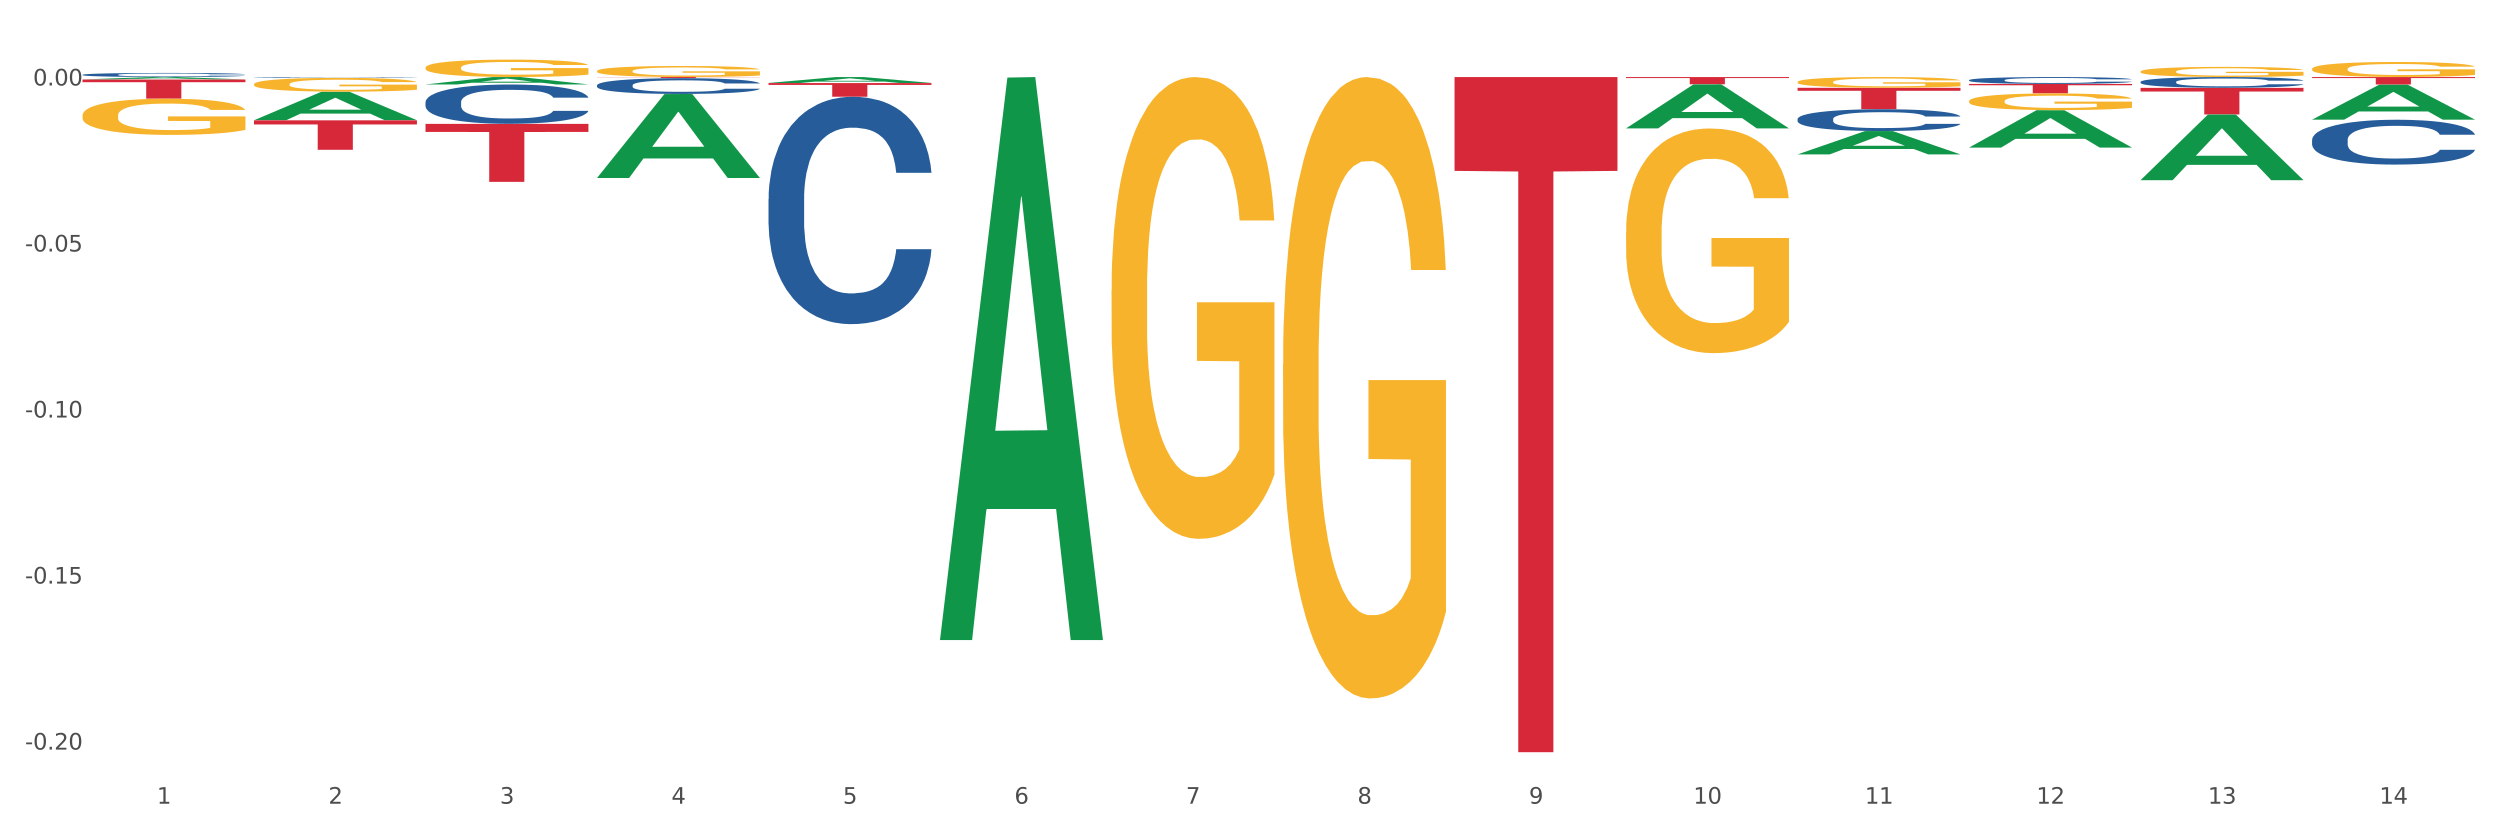 <?xml version="1.0" encoding="utf-8" standalone="no"?>
<!DOCTYPE svg PUBLIC "-//W3C//DTD SVG 1.1//EN"
  "http://www.w3.org/Graphics/SVG/1.1/DTD/svg11.dtd">
<svg xmlns:xlink="http://www.w3.org/1999/xlink" width="1080pt" height="360pt" viewBox="0 0 1080 360" xmlns="http://www.w3.org/2000/svg" version="1.1">
 <rect x="0" y="0" width="1080" height="360" fill="#333333" stroke="none"/>
 <defs>
  <style type="text/css">*{stroke-linejoin: round; stroke-linecap: butt}</style>
 </defs>
 <g id="figure_1">
  <g id="patch_1">
   <path d="M 0 360 
L 1080 360 
L 1080 0 
L 0 0 
z
" style="fill: #ffffff; stroke: #ffffff; stroke-linejoin: miter"/>
  </g>
  <g id="axes_1">
   <g id="matplotlib.axis_1">
    <g id="xtick_1">
     <g id="text_1">
      <!-- 1 -->
      <g style="fill: #4d4d4d" transform="translate(67.777 347.204) scale(0.096 -0.096)">
       <defs>
        <path id="DejaVuSans-31" d="M 794 531 
L 1825 531 
L 1825 4091 
L 703 3866 
L 703 4441 
L 1819 4666 
L 2450 4666 
L 2450 531 
L 3481 531 
L 3481 0 
L 794 0 
L 794 531 
z
" transform="scale(0.016)"/>
       </defs>
       <use xlink:href="#DejaVuSans-31"/>
      </g>
     </g>
    </g>
    <g id="xtick_2">
     <g id="text_2">
      <!-- 2 -->
      <g style="fill: #4d4d4d" transform="translate(141.868 347.204) scale(0.096 -0.096)">
       <defs>
        <path id="DejaVuSans-32" d="M 1228 531 
L 3431 531 
L 3431 0 
L 469 0 
L 469 531 
Q 828 903 1448 1529 
Q 2069 2156 2228 2338 
Q 2531 2678 2651 2914 
Q 2772 3150 2772 3378 
Q 2772 3750 2511 3984 
Q 2250 4219 1831 4219 
Q 1534 4219 1204 4116 
Q 875 4013 500 3803 
L 500 4441 
Q 881 4594 1212 4672 
Q 1544 4750 1819 4750 
Q 2544 4750 2975 4387 
Q 3406 4025 3406 3419 
Q 3406 3131 3298 2873 
Q 3191 2616 2906 2266 
Q 2828 2175 2409 1742 
Q 1991 1309 1228 531 
z
" transform="scale(0.016)"/>
       </defs>
       <use xlink:href="#DejaVuSans-32"/>
      </g>
     </g>
    </g>
    <g id="xtick_3">
     <g id="text_3">
      <!-- 3 -->
      <g style="fill: #4d4d4d" transform="translate(215.958 347.204) scale(0.096 -0.096)">
       <defs>
        <path id="DejaVuSans-33" d="M 2597 2516 
Q 3050 2419 3304 2112 
Q 3559 1806 3559 1356 
Q 3559 666 3084 287 
Q 2609 -91 1734 -91 
Q 1441 -91 1130 -33 
Q 819 25 488 141 
L 488 750 
Q 750 597 1062 519 
Q 1375 441 1716 441 
Q 2309 441 2620 675 
Q 2931 909 2931 1356 
Q 2931 1769 2642 2001 
Q 2353 2234 1838 2234 
L 1294 2234 
L 1294 2753 
L 1863 2753 
Q 2328 2753 2575 2939 
Q 2822 3125 2822 3475 
Q 2822 3834 2567 4026 
Q 2313 4219 1838 4219 
Q 1578 4219 1281 4162 
Q 984 4106 628 3988 
L 628 4550 
Q 988 4650 1302 4700 
Q 1616 4750 1894 4750 
Q 2613 4750 3031 4423 
Q 3450 4097 3450 3541 
Q 3450 3153 3228 2886 
Q 3006 2619 2597 2516 
z
" transform="scale(0.016)"/>
       </defs>
       <use xlink:href="#DejaVuSans-33"/>
      </g>
     </g>
    </g>
    <g id="xtick_4">
     <g id="text_4">
      <!-- 4 -->
      <g style="fill: #4d4d4d" transform="translate(290.049 347.204) scale(0.096 -0.096)">
       <defs>
        <path id="DejaVuSans-34" d="M 2419 4116 
L 825 1625 
L 2419 1625 
L 2419 4116 
z
M 2253 4666 
L 3047 4666 
L 3047 1625 
L 3713 1625 
L 3713 1100 
L 3047 1100 
L 3047 0 
L 2419 0 
L 2419 1100 
L 313 1100 
L 313 1709 
L 2253 4666 
z
" transform="scale(0.016)"/>
       </defs>
       <use xlink:href="#DejaVuSans-34"/>
      </g>
     </g>
    </g>
    <g id="xtick_5">
     <g id="text_5">
      <!-- 5 -->
      <g style="fill: #4d4d4d" transform="translate(364.139 347.204) scale(0.096 -0.096)">
       <defs>
        <path id="DejaVuSans-35" d="M 691 4666 
L 3169 4666 
L 3169 4134 
L 1269 4134 
L 1269 2991 
Q 1406 3038 1543 3061 
Q 1681 3084 1819 3084 
Q 2600 3084 3056 2656 
Q 3513 2228 3513 1497 
Q 3513 744 3044 326 
Q 2575 -91 1722 -91 
Q 1428 -91 1123 -41 
Q 819 9 494 109 
L 494 744 
Q 775 591 1075 516 
Q 1375 441 1709 441 
Q 2250 441 2565 725 
Q 2881 1009 2881 1497 
Q 2881 1984 2565 2268 
Q 2250 2553 1709 2553 
Q 1456 2553 1204 2497 
Q 953 2441 691 2322 
L 691 4666 
z
" transform="scale(0.016)"/>
       </defs>
       <use xlink:href="#DejaVuSans-35"/>
      </g>
     </g>
    </g>
    <g id="xtick_6">
     <g id="text_6">
      <!-- 6 -->
      <g style="fill: #4d4d4d" transform="translate(438.23 347.204) scale(0.096 -0.096)">
       <defs>
        <path id="DejaVuSans-36" d="M 2113 2584 
Q 1688 2584 1439 2293 
Q 1191 2003 1191 1497 
Q 1191 994 1439 701 
Q 1688 409 2113 409 
Q 2538 409 2786 701 
Q 3034 994 3034 1497 
Q 3034 2003 2786 2293 
Q 2538 2584 2113 2584 
z
M 3366 4563 
L 3366 3988 
Q 3128 4100 2886 4159 
Q 2644 4219 2406 4219 
Q 1781 4219 1451 3797 
Q 1122 3375 1075 2522 
Q 1259 2794 1537 2939 
Q 1816 3084 2150 3084 
Q 2853 3084 3261 2657 
Q 3669 2231 3669 1497 
Q 3669 778 3244 343 
Q 2819 -91 2113 -91 
Q 1303 -91 875 529 
Q 447 1150 447 2328 
Q 447 3434 972 4092 
Q 1497 4750 2381 4750 
Q 2619 4750 2861 4703 
Q 3103 4656 3366 4563 
z
" transform="scale(0.016)"/>
       </defs>
       <use xlink:href="#DejaVuSans-36"/>
      </g>
     </g>
    </g>
    <g id="xtick_7">
     <g id="text_7">
      <!-- 7 -->
      <g style="fill: #4d4d4d" transform="translate(512.32 347.204) scale(0.096 -0.096)">
       <defs>
        <path id="DejaVuSans-37" d="M 525 4666 
L 3525 4666 
L 3525 4397 
L 1831 0 
L 1172 0 
L 2766 4134 
L 525 4134 
L 525 4666 
z
" transform="scale(0.016)"/>
       </defs>
       <use xlink:href="#DejaVuSans-37"/>
      </g>
     </g>
    </g>
    <g id="xtick_8">
     <g id="text_8">
      <!-- 8 -->
      <g style="fill: #4d4d4d" transform="translate(586.41 347.204) scale(0.096 -0.096)">
       <defs>
        <path id="DejaVuSans-38" d="M 2034 2216 
Q 1584 2216 1326 1975 
Q 1069 1734 1069 1313 
Q 1069 891 1326 650 
Q 1584 409 2034 409 
Q 2484 409 2743 651 
Q 3003 894 3003 1313 
Q 3003 1734 2745 1975 
Q 2488 2216 2034 2216 
z
M 1403 2484 
Q 997 2584 770 2862 
Q 544 3141 544 3541 
Q 544 4100 942 4425 
Q 1341 4750 2034 4750 
Q 2731 4750 3128 4425 
Q 3525 4100 3525 3541 
Q 3525 3141 3298 2862 
Q 3072 2584 2669 2484 
Q 3125 2378 3379 2068 
Q 3634 1759 3634 1313 
Q 3634 634 3220 271 
Q 2806 -91 2034 -91 
Q 1263 -91 848 271 
Q 434 634 434 1313 
Q 434 1759 690 2068 
Q 947 2378 1403 2484 
z
M 1172 3481 
Q 1172 3119 1398 2916 
Q 1625 2713 2034 2713 
Q 2441 2713 2670 2916 
Q 2900 3119 2900 3481 
Q 2900 3844 2670 4047 
Q 2441 4250 2034 4250 
Q 1625 4250 1398 4047 
Q 1172 3844 1172 3481 
z
" transform="scale(0.016)"/>
       </defs>
       <use xlink:href="#DejaVuSans-38"/>
      </g>
     </g>
    </g>
    <g id="xtick_9">
     <g id="text_9">
      <!-- 9 -->
      <g style="fill: #4d4d4d" transform="translate(660.501 347.204) scale(0.096 -0.096)">
       <defs>
        <path id="DejaVuSans-39" d="M 703 97 
L 703 672 
Q 941 559 1184 500 
Q 1428 441 1663 441 
Q 2288 441 2617 861 
Q 2947 1281 2994 2138 
Q 2813 1869 2534 1725 
Q 2256 1581 1919 1581 
Q 1219 1581 811 2004 
Q 403 2428 403 3163 
Q 403 3881 828 4315 
Q 1253 4750 1959 4750 
Q 2769 4750 3195 4129 
Q 3622 3509 3622 2328 
Q 3622 1225 3098 567 
Q 2575 -91 1691 -91 
Q 1453 -91 1209 -44 
Q 966 3 703 97 
z
M 1959 2075 
Q 2384 2075 2632 2365 
Q 2881 2656 2881 3163 
Q 2881 3666 2632 3958 
Q 2384 4250 1959 4250 
Q 1534 4250 1286 3958 
Q 1038 3666 1038 3163 
Q 1038 2656 1286 2365 
Q 1534 2075 1959 2075 
z
" transform="scale(0.016)"/>
       </defs>
       <use xlink:href="#DejaVuSans-39"/>
      </g>
     </g>
    </g>
    <g id="xtick_10">
     <g id="text_10">
      <!-- 10 -->
      <g style="fill: #4d4d4d" transform="translate(731.537 347.204) scale(0.096 -0.096)">
       <defs>
        <path id="DejaVuSans-30" d="M 2034 4250 
Q 1547 4250 1301 3770 
Q 1056 3291 1056 2328 
Q 1056 1369 1301 889 
Q 1547 409 2034 409 
Q 2525 409 2770 889 
Q 3016 1369 3016 2328 
Q 3016 3291 2770 3770 
Q 2525 4250 2034 4250 
z
M 2034 4750 
Q 2819 4750 3233 4129 
Q 3647 3509 3647 2328 
Q 3647 1150 3233 529 
Q 2819 -91 2034 -91 
Q 1250 -91 836 529 
Q 422 1150 422 2328 
Q 422 3509 836 4129 
Q 1250 4750 2034 4750 
z
" transform="scale(0.016)"/>
       </defs>
       <use xlink:href="#DejaVuSans-31"/>
       <use xlink:href="#DejaVuSans-30" transform="translate(63.623 0)"/>
      </g>
     </g>
    </g>
    <g id="xtick_11">
     <g id="text_11">
      <!-- 11 -->
      <g style="fill: #4d4d4d" transform="translate(805.628 347.204) scale(0.096 -0.096)">
       <use xlink:href="#DejaVuSans-31"/>
       <use xlink:href="#DejaVuSans-31" transform="translate(63.623 0)"/>
      </g>
     </g>
    </g>
    <g id="xtick_12">
     <g id="text_12">
      <!-- 12 -->
      <g style="fill: #4d4d4d" transform="translate(879.718 347.204) scale(0.096 -0.096)">
       <use xlink:href="#DejaVuSans-31"/>
       <use xlink:href="#DejaVuSans-32" transform="translate(63.623 0)"/>
      </g>
     </g>
    </g>
    <g id="xtick_13">
     <g id="text_13">
      <!-- 13 -->
      <g style="fill: #4d4d4d" transform="translate(953.809 347.204) scale(0.096 -0.096)">
       <use xlink:href="#DejaVuSans-31"/>
       <use xlink:href="#DejaVuSans-33" transform="translate(63.623 0)"/>
      </g>
     </g>
    </g>
    <g id="xtick_14">
     <g id="text_14">
      <!-- 14 -->
      <g style="fill: #4d4d4d" transform="translate(1027.899 347.204) scale(0.096 -0.096)">
       <use xlink:href="#DejaVuSans-31"/>
       <use xlink:href="#DejaVuSans-34" transform="translate(63.623 0)"/>
      </g>
     </g>
    </g>
    <g id="xtick_15"/>
    <g id="xtick_16"/>
    <g id="xtick_17"/>
    <g id="xtick_18"/>
    <g id="xtick_19"/>
    <g id="xtick_20"/>
    <g id="xtick_21"/>
    <g id="xtick_22"/>
    <g id="xtick_23"/>
    <g id="xtick_24"/>
    <g id="xtick_25"/>
    <g id="xtick_26"/>
    <g id="xtick_27"/>
   </g>
   <g id="matplotlib.axis_2">
    <g id="ytick_1">
     <g id="text_15">
      <!-- -0.20 -->
      <g style="fill: #4d4d4d" transform="translate(10.8 323.829) scale(0.096 -0.096)">
       <defs>
        <path id="DejaVuSans-2d" d="M 313 2009 
L 1997 2009 
L 1997 1497 
L 313 1497 
L 313 2009 
z
" transform="scale(0.016)"/>
        <path id="DejaVuSans-2e" d="M 684 794 
L 1344 794 
L 1344 0 
L 684 0 
L 684 794 
z
" transform="scale(0.016)"/>
       </defs>
       <use xlink:href="#DejaVuSans-2d"/>
       <use xlink:href="#DejaVuSans-30" transform="translate(36.084 0)"/>
       <use xlink:href="#DejaVuSans-2e" transform="translate(99.707 0)"/>
       <use xlink:href="#DejaVuSans-32" transform="translate(131.494 0)"/>
       <use xlink:href="#DejaVuSans-30" transform="translate(195.117 0)"/>
      </g>
     </g>
    </g>
    <g id="ytick_2">
     <g id="text_16">
      <!-- -0.15 -->
      <g style="fill: #4d4d4d" transform="translate(10.8 252.105) scale(0.096 -0.096)">
       <use xlink:href="#DejaVuSans-2d"/>
       <use xlink:href="#DejaVuSans-30" transform="translate(36.084 0)"/>
       <use xlink:href="#DejaVuSans-2e" transform="translate(99.707 0)"/>
       <use xlink:href="#DejaVuSans-31" transform="translate(131.494 0)"/>
       <use xlink:href="#DejaVuSans-35" transform="translate(195.117 0)"/>
      </g>
     </g>
    </g>
    <g id="ytick_3">
     <g id="text_17">
      <!-- -0.10 -->
      <g style="fill: #4d4d4d" transform="translate(10.8 180.382) scale(0.096 -0.096)">
       <use xlink:href="#DejaVuSans-2d"/>
       <use xlink:href="#DejaVuSans-30" transform="translate(36.084 0)"/>
       <use xlink:href="#DejaVuSans-2e" transform="translate(99.707 0)"/>
       <use xlink:href="#DejaVuSans-31" transform="translate(131.494 0)"/>
       <use xlink:href="#DejaVuSans-30" transform="translate(195.117 0)"/>
      </g>
     </g>
    </g>
    <g id="ytick_4">
     <g id="text_18">
      <!-- -0.05 -->
      <g style="fill: #4d4d4d" transform="translate(10.8 108.658) scale(0.096 -0.096)">
       <use xlink:href="#DejaVuSans-2d"/>
       <use xlink:href="#DejaVuSans-30" transform="translate(36.084 0)"/>
       <use xlink:href="#DejaVuSans-2e" transform="translate(99.707 0)"/>
       <use xlink:href="#DejaVuSans-30" transform="translate(131.494 0)"/>
       <use xlink:href="#DejaVuSans-35" transform="translate(195.117 0)"/>
      </g>
     </g>
    </g>
    <g id="ytick_5">
     <g id="text_19">
      <!-- 0.00 -->
      <g style="fill: #4d4d4d" transform="translate(14.264 36.935) scale(0.096 -0.096)">
       <use xlink:href="#DejaVuSans-30"/>
       <use xlink:href="#DejaVuSans-2e" transform="translate(63.623 0)"/>
       <use xlink:href="#DejaVuSans-30" transform="translate(95.41 0)"/>
       <use xlink:href="#DejaVuSans-30" transform="translate(159.033 0)"/>
      </g>
     </g>
    </g>
    <g id="ytick_6"/>
    <g id="ytick_7"/>
    <g id="ytick_8"/>
    <g id="ytick_9"/>
   </g>
   <g id="PolyCollection_1">
    <path d="M 35.639 34.324 
L 35.711 34.323 
L 64.736 33.289 
L 76.782 33.288 
L 106.024 34.326 
L 92.092 34.326 
L 85.779 34.084 
L 55.811 34.084 
L 55.593 34.088 
L 49.498 34.326 
L 35.639 34.326 
L 35.639 34.324 
L 59.584 33.94 
L 82.006 33.939 
L 70.904 33.509 
L 70.759 33.507 
L 70.614 33.51 
L 59.512 33.939 
L 59.584 33.94 
L 35.639 34.324 
z
" clip-path="url(#p0d5483d200)" style="fill: #109648"/>
    <path d="M 109.729 51.934 
L 109.801 51.922 
L 138.827 39.642 
L 150.872 39.63 
L 180.115 51.957 
L 166.183 51.957 
L 159.87 49.086 
L 129.901 49.086 
L 129.684 49.133 
L 123.588 51.957 
L 109.729 51.957 
L 109.729 51.934 
L 133.675 47.373 
L 156.097 47.362 
L 144.994 42.258 
L 144.849 42.234 
L 144.704 42.269 
L 133.602 47.362 
L 133.675 47.373 
L 109.729 51.934 
z
" clip-path="url(#p0d5483d200)" style="fill: #109648"/>
    <path d="M 183.819 36.471 
L 183.892 36.468 
L 212.917 33.291 
L 224.962 33.288 
L 254.205 36.477 
L 240.273 36.477 
L 233.96 35.734 
L 203.992 35.734 
L 203.774 35.746 
L 197.679 36.477 
L 183.819 36.477 
L 183.819 36.471 
L 207.765 35.291 
L 230.187 35.288 
L 219.085 33.967 
L 218.94 33.961 
L 218.795 33.97 
L 207.693 35.288 
L 207.765 35.291 
L 183.819 36.471 
z
" clip-path="url(#p0d5483d200)" style="fill: #109648"/>
    <path d="M 257.91 76.836 
L 257.982 76.802 
L 287.007 40.641 
L 299.053 40.607 
L 328.296 76.904 
L 314.364 76.904 
L 308.051 68.452 
L 278.082 68.452 
L 277.865 68.588 
L 271.769 76.904 
L 257.91 76.904 
L 257.91 76.836 
L 281.856 63.407 
L 304.277 63.373 
L 293.175 48.343 
L 293.03 48.275 
L 292.885 48.377 
L 281.783 63.373 
L 281.856 63.407 
L 257.91 76.836 
z
" clip-path="url(#p0d5483d200)" style="fill: #109648"/>
    <path d="M 332 35.838 
L 332.073 35.836 
L 361.098 33.29 
L 373.143 33.288 
L 402.386 35.843 
L 388.454 35.843 
L 382.141 35.248 
L 352.173 35.248 
L 351.955 35.257 
L 345.86 35.843 
L 332 35.843 
L 332 35.838 
L 355.946 34.893 
L 378.368 34.89 
L 367.266 33.832 
L 367.121 33.827 
L 366.975 33.835 
L 355.873 34.89 
L 355.946 34.893 
L 332 35.838 
z
" clip-path="url(#p0d5483d200)" style="fill: #109648"/>
    <path d="M 406.091 276.056 
L 406.163 275.828 
L 435.188 33.516 
L 447.234 33.288 
L 476.477 276.513 
L 462.545 276.513 
L 456.232 219.875 
L 426.263 219.875 
L 426.045 220.788 
L 419.95 276.513 
L 406.091 276.513 
L 406.091 276.056 
L 430.036 186.074 
L 452.458 185.846 
L 441.356 85.13 
L 441.211 84.673 
L 441.066 85.358 
L 429.964 185.846 
L 430.036 186.074 
L 406.091 276.056 
z
" clip-path="url(#p0d5483d200)" style="fill: #109648"/>
    <path d="M 183.819 53.509 
L 254.205 53.509 
L 254.205 56.993 
L 226.518 57.017 
L 226.518 78.578 
L 211.34 78.578 
L 211.34 57.017 
L 183.819 56.993 
L 183.819 53.533 
L 183.819 53.509 
z
" clip-path="url(#p0d5483d200)" style="fill: #d62839"/>
    <path d="M 998.814 51.673 
L 998.887 51.658 
L 1027.912 36.526 
L 1039.957 36.512 
L 1069.2 51.701 
L 1055.268 51.701 
L 1048.955 48.164 
L 1018.987 48.164 
L 1018.769 48.221 
L 1012.674 51.701 
L 998.814 51.701 
L 998.814 51.673 
L 1022.76 46.053 
L 1045.182 46.039 
L 1034.08 39.749 
L 1033.934 39.721 
L 1033.789 39.763 
L 1022.687 46.039 
L 1022.76 46.053 
L 998.814 51.673 
z
" clip-path="url(#p0d5483d200)" style="fill: #109648"/>
    <path d="M 332 35.873 
L 402.386 35.873 
L 402.386 36.693 
L 374.699 36.699 
L 374.699 41.777 
L 359.521 41.777 
L 359.521 36.699 
L 332 36.693 
L 332 35.878 
L 332 35.873 
z
" clip-path="url(#p0d5483d200)" style="fill: #d62839"/>
    <path d="M 257.91 33.288 
L 328.296 33.288 
L 328.296 33.353 
L 300.608 33.354 
L 300.608 33.76 
L 285.43 33.76 
L 285.43 33.354 
L 257.91 33.353 
L 257.91 33.288 
L 257.91 33.288 
z
" clip-path="url(#p0d5483d200)" style="fill: #d62839"/>
    <path d="M 109.729 51.987 
L 180.115 51.987 
L 180.115 53.757 
L 152.427 53.769 
L 152.427 64.723 
L 137.249 64.723 
L 137.249 53.769 
L 109.729 53.757 
L 109.729 51.999 
L 109.729 51.987 
z
" clip-path="url(#p0d5483d200)" style="fill: #d62839"/>
    <path d="M 35.639 34.356 
L 106.024 34.356 
L 106.024 35.505 
L 78.337 35.513 
L 78.337 42.624 
L 63.159 42.624 
L 63.159 35.513 
L 35.639 35.505 
L 35.639 34.363 
L 35.639 34.356 
z
" clip-path="url(#p0d5483d200)" style="fill: #d62839"/>
    <path d="M 850.633 36.272 
L 921.019 36.272 
L 921.019 36.837 
L 893.332 36.84 
L 893.332 40.336 
L 878.154 40.336 
L 878.154 36.84 
L 850.633 36.837 
L 850.633 36.276 
L 850.633 36.272 
z
" clip-path="url(#p0d5483d200)" style="fill: #d62839"/>
    <path d="M 628.362 33.288 
L 698.748 33.288 
L 698.748 73.819 
L 671.061 74.093 
L 671.061 324.95 
L 655.882 324.95 
L 655.882 74.093 
L 628.362 73.819 
L 628.362 33.561 
L 628.362 33.288 
z
" clip-path="url(#p0d5483d200)" style="fill: #d62839"/>
    <path d="M 776.543 37.941 
L 846.929 37.941 
L 846.929 39.224 
L 819.241 39.233 
L 819.241 47.17 
L 804.063 47.17 
L 804.063 39.233 
L 776.543 39.224 
L 776.543 37.95 
L 776.543 37.941 
z
" clip-path="url(#p0d5483d200)" style="fill: #d62839"/>
    <path d="M 702.452 33.288 
L 772.838 33.288 
L 772.838 33.722 
L 745.151 33.725 
L 745.151 36.414 
L 729.973 36.414 
L 729.973 33.725 
L 702.452 33.722 
L 702.452 33.29 
L 702.452 33.288 
z
" clip-path="url(#p0d5483d200)" style="fill: #d62839"/>
    <path d="M 998.814 33.288 
L 1069.2 33.288 
L 1069.2 33.731 
L 1041.513 33.734 
L 1041.513 36.481 
L 1026.335 36.481 
L 1026.335 33.734 
L 998.814 33.731 
L 998.814 33.291 
L 998.814 33.288 
z
" clip-path="url(#p0d5483d200)" style="fill: #d62839"/>
    <path d="M 924.724 37.949 
L 995.11 37.949 
L 995.11 39.546 
L 967.422 39.556 
L 967.422 49.437 
L 952.244 49.437 
L 952.244 39.556 
L 924.724 39.546 
L 924.724 37.96 
L 924.724 37.949 
z
" clip-path="url(#p0d5483d200)" style="fill: #d62839"/>
    <path d="M 332 85.94 
L 332.083 85.85 
L 332.083 83.339 
L 332.333 79.93 
L 333.248 73.651 
L 334.413 68.897 
L 336.41 63.335 
L 337.491 61.003 
L 338.906 58.402 
L 341.818 54.186 
L 345.146 50.598 
L 347.475 48.624 
L 349.222 47.369 
L 353.133 45.126 
L 355.379 44.139 
L 357.709 43.332 
L 359.705 42.794 
L 363.033 42.166 
L 365.696 41.897 
L 368.774 41.807 
L 371.353 41.897 
L 374.764 42.256 
L 379.756 43.332 
L 381.67 43.96 
L 384.249 45.036 
L 386.911 46.472 
L 389.074 47.907 
L 391.57 49.97 
L 394.149 52.661 
L 396.645 56.07 
L 398.393 59.209 
L 399.807 62.528 
L 401.055 66.565 
L 401.97 70.96 
L 402.386 74.638 
L 387.161 74.638 
L 386.745 71.319 
L 385.913 67.731 
L 385.081 65.309 
L 384.166 63.335 
L 382.751 61.093 
L 381.503 59.658 
L 379.423 57.953 
L 377.51 56.877 
L 375.929 56.249 
L 374.015 55.711 
L 369.939 55.173 
L 367.027 55.173 
L 365.196 55.352 
L 362.95 55.801 
L 361.036 56.428 
L 358.79 57.505 
L 357.043 58.671 
L 355.296 60.196 
L 354.297 61.272 
L 352.8 63.246 
L 351.801 64.86 
L 350.47 67.641 
L 349.721 69.614 
L 348.39 74.727 
L 347.808 78.495 
L 347.558 81.096 
L 347.392 83.967 
L 347.392 97.96 
L 347.891 104.239 
L 348.307 106.93 
L 348.973 109.98 
L 350.221 113.927 
L 352.051 117.784 
L 353.965 120.565 
L 355.545 122.269 
L 357.043 123.525 
L 358.541 124.511 
L 360.371 125.408 
L 361.868 125.947 
L 364.115 126.485 
L 366.777 126.754 
L 368.857 126.754 
L 373.1 126.305 
L 375.014 125.857 
L 376.844 125.229 
L 378.841 124.242 
L 380.422 123.166 
L 381.337 122.359 
L 382.834 120.654 
L 383.999 118.86 
L 384.998 116.797 
L 385.663 115.003 
L 386.412 112.312 
L 386.994 109.262 
L 387.161 107.648 
L 402.386 107.648 
L 402.053 110.877 
L 401.471 114.016 
L 400.306 118.232 
L 399.391 120.654 
L 397.977 123.614 
L 396.479 126.126 
L 394.399 128.907 
L 392.486 130.97 
L 390.489 132.764 
L 388.326 134.378 
L 384.415 136.621 
L 383.001 137.249 
L 380.006 138.325 
L 377.676 138.953 
L 374.265 139.581 
L 370.771 139.94 
L 367.11 140.03 
L 363.865 139.85 
L 360.288 139.312 
L 358.041 138.774 
L 355.545 137.967 
L 352.633 136.711 
L 349.888 135.186 
L 347.309 133.392 
L 344.896 131.329 
L 342.65 128.996 
L 339.738 125.139 
L 337.575 121.372 
L 335.994 117.874 
L 334.912 114.913 
L 333.831 111.146 
L 333.248 108.545 
L 332.333 102.266 
L 332 96.435 
L 332 85.94 
z
" clip-path="url(#p0d5483d200)" style="fill: #255c99"/>
    <path d="M 257.91 36.839 
L 257.993 36.833 
L 257.993 36.659 
L 258.243 36.424 
L 259.158 35.99 
L 260.323 35.661 
L 262.319 35.277 
L 263.401 35.116 
L 264.815 34.936 
L 267.727 34.645 
L 271.055 34.397 
L 273.385 34.261 
L 275.132 34.174 
L 279.042 34.019 
L 281.289 33.951 
L 283.618 33.895 
L 285.615 33.858 
L 288.943 33.814 
L 291.605 33.796 
L 294.684 33.79 
L 297.263 33.796 
L 300.674 33.821 
L 305.666 33.895 
L 307.579 33.938 
L 310.158 34.013 
L 312.821 34.112 
L 314.984 34.211 
L 317.48 34.354 
L 320.059 34.54 
L 322.555 34.775 
L 324.302 34.992 
L 325.717 35.221 
L 326.965 35.5 
L 327.88 35.804 
L 328.296 36.058 
L 313.07 36.058 
L 312.654 35.829 
L 311.822 35.581 
L 310.99 35.414 
L 310.075 35.277 
L 308.661 35.122 
L 307.413 35.023 
L 305.333 34.905 
L 303.419 34.831 
L 301.839 34.788 
L 299.925 34.75 
L 295.848 34.713 
L 292.936 34.713 
L 291.106 34.726 
L 288.86 34.757 
L 286.946 34.8 
L 284.7 34.874 
L 282.953 34.955 
L 281.205 35.06 
L 280.207 35.135 
L 278.709 35.271 
L 277.711 35.383 
L 276.38 35.575 
L 275.631 35.711 
L 274.3 36.064 
L 273.717 36.325 
L 273.468 36.504 
L 273.302 36.703 
L 273.302 37.67 
L 273.801 38.103 
L 274.217 38.289 
L 274.882 38.5 
L 276.13 38.773 
L 277.961 39.039 
L 279.874 39.231 
L 281.455 39.349 
L 282.953 39.436 
L 284.45 39.504 
L 286.28 39.566 
L 287.778 39.603 
L 290.024 39.641 
L 292.687 39.659 
L 294.767 39.659 
L 299.01 39.628 
L 300.923 39.597 
L 302.754 39.554 
L 304.751 39.486 
L 306.331 39.411 
L 307.246 39.355 
L 308.744 39.238 
L 309.909 39.114 
L 310.907 38.971 
L 311.573 38.847 
L 312.322 38.661 
L 312.904 38.451 
L 313.07 38.339 
L 328.296 38.339 
L 327.963 38.562 
L 327.381 38.779 
L 326.216 39.07 
L 325.301 39.238 
L 323.886 39.442 
L 322.389 39.616 
L 320.309 39.808 
L 318.395 39.95 
L 316.398 40.074 
L 314.235 40.186 
L 310.325 40.341 
L 308.91 40.384 
L 305.915 40.459 
L 303.586 40.502 
L 300.175 40.545 
L 296.68 40.57 
L 293.02 40.576 
L 289.775 40.564 
L 286.197 40.527 
L 283.951 40.49 
L 281.455 40.434 
L 278.543 40.347 
L 275.797 40.242 
L 273.218 40.118 
L 270.806 39.975 
L 268.559 39.814 
L 265.647 39.548 
L 263.484 39.287 
L 261.903 39.046 
L 260.822 38.841 
L 259.74 38.581 
L 259.158 38.401 
L 258.243 37.967 
L 257.91 37.564 
L 257.91 36.839 
z
" clip-path="url(#p0d5483d200)" style="fill: #255c99"/>
    <path d="M 924.724 35.369 
L 924.807 35.364 
L 924.807 35.246 
L 925.056 35.085 
L 925.972 34.789 
L 927.136 34.565 
L 929.133 34.303 
L 930.215 34.193 
L 931.629 34.07 
L 934.541 33.871 
L 937.869 33.702 
L 940.199 33.609 
L 941.946 33.55 
L 945.856 33.444 
L 948.102 33.398 
L 950.432 33.359 
L 952.429 33.334 
L 955.757 33.304 
L 958.419 33.292 
L 961.497 33.288 
L 964.077 33.292 
L 967.488 33.309 
L 972.48 33.359 
L 974.393 33.389 
L 976.972 33.44 
L 979.635 33.507 
L 981.798 33.575 
L 984.294 33.672 
L 986.873 33.799 
L 989.369 33.96 
L 991.116 34.108 
L 992.53 34.265 
L 993.778 34.455 
L 994.694 34.662 
L 995.11 34.836 
L 979.884 34.836 
L 979.468 34.679 
L 978.636 34.51 
L 977.804 34.396 
L 976.889 34.303 
L 975.475 34.197 
L 974.227 34.129 
L 972.147 34.049 
L 970.233 33.998 
L 968.652 33.969 
L 966.739 33.943 
L 962.662 33.918 
L 959.75 33.918 
L 957.92 33.926 
L 955.673 33.947 
L 953.76 33.977 
L 951.514 34.028 
L 949.766 34.083 
L 948.019 34.155 
L 947.021 34.205 
L 945.523 34.298 
L 944.525 34.375 
L 943.194 34.506 
L 942.445 34.599 
L 941.114 34.84 
L 940.531 35.018 
L 940.282 35.14 
L 940.115 35.276 
L 940.115 35.935 
L 940.615 36.231 
L 941.031 36.358 
L 941.696 36.502 
L 942.944 36.688 
L 944.774 36.87 
L 946.688 37.001 
L 948.269 37.082 
L 949.766 37.141 
L 951.264 37.187 
L 953.094 37.23 
L 954.592 37.255 
L 956.838 37.28 
L 959.501 37.293 
L 961.581 37.293 
L 965.824 37.272 
L 967.737 37.251 
L 969.568 37.221 
L 971.564 37.175 
L 973.145 37.124 
L 974.06 37.086 
L 975.558 37.006 
L 976.723 36.921 
L 977.721 36.824 
L 978.387 36.739 
L 979.135 36.612 
L 979.718 36.468 
L 979.884 36.392 
L 995.11 36.392 
L 994.777 36.544 
L 994.194 36.692 
L 993.03 36.891 
L 992.114 37.006 
L 990.7 37.145 
L 989.202 37.264 
L 987.123 37.395 
L 985.209 37.492 
L 983.212 37.577 
L 981.049 37.653 
L 977.139 37.758 
L 975.724 37.788 
L 972.729 37.839 
L 970.4 37.868 
L 966.988 37.898 
L 963.494 37.915 
L 959.833 37.919 
L 956.589 37.911 
L 953.011 37.885 
L 950.765 37.86 
L 948.269 37.822 
L 945.357 37.763 
L 942.611 37.691 
L 940.032 37.606 
L 937.619 37.509 
L 935.373 37.399 
L 932.461 37.217 
L 930.298 37.039 
L 928.717 36.874 
L 927.636 36.735 
L 926.554 36.557 
L 925.972 36.434 
L 925.056 36.138 
L 924.724 35.863 
L 924.724 35.369 
z
" clip-path="url(#p0d5483d200)" style="fill: #255c99"/>
    <path d="M 183.819 29.224 
L 183.902 29.217 
L 183.902 28.971 
L 184.069 28.759 
L 184.9 28.245 
L 186.146 27.821 
L 187.06 27.595 
L 187.974 27.41 
L 189.055 27.225 
L 190.384 27.033 
L 192.794 26.752 
L 194.29 26.609 
L 196.118 26.458 
L 199.442 26.239 
L 201.852 26.116 
L 204.345 26.013 
L 208.417 25.89 
L 211.076 25.835 
L 213.902 25.794 
L 217.309 25.766 
L 219.885 25.759 
L 225.536 25.78 
L 230.355 25.842 
L 232.682 25.89 
L 235.674 25.972 
L 237.253 26.027 
L 239.829 26.136 
L 242.488 26.28 
L 244.316 26.403 
L 247.059 26.636 
L 249.136 26.869 
L 251.047 27.156 
L 252.045 27.355 
L 252.793 27.54 
L 253.457 27.752 
L 254.122 28.088 
L 239.164 28.088 
L 238.582 27.848 
L 237.668 27.622 
L 236.339 27.403 
L 235.175 27.266 
L 233.181 27.095 
L 231.353 26.985 
L 229.441 26.903 
L 227.115 26.835 
L 225.286 26.8 
L 222.71 26.773 
L 217.641 26.78 
L 214.234 26.835 
L 211.907 26.903 
L 210.411 26.965 
L 209.082 27.033 
L 207.586 27.129 
L 205.841 27.273 
L 204.594 27.403 
L 203.348 27.567 
L 202.351 27.732 
L 201.437 27.923 
L 200.689 28.129 
L 200.107 28.341 
L 199.608 28.601 
L 199.193 29.033 
L 199.193 29.971 
L 199.359 30.183 
L 199.775 30.464 
L 200.273 30.676 
L 201.104 30.929 
L 201.852 31.1 
L 203.265 31.347 
L 204.844 31.552 
L 206.09 31.683 
L 207.337 31.792 
L 209.497 31.943 
L 211.907 32.066 
L 213.985 32.141 
L 216.81 32.21 
L 218.721 32.237 
L 220.383 32.251 
L 224.455 32.251 
L 227.364 32.23 
L 230.605 32.182 
L 233.098 32.121 
L 235.175 32.045 
L 237.502 31.922 
L 238.998 31.806 
L 238.998 30.375 
L 220.716 30.368 
L 220.716 29.416 
L 254.205 29.416 
L 254.205 32.21 
L 252.793 32.354 
L 251.214 32.484 
L 249.552 32.6 
L 247.059 32.744 
L 244.067 32.881 
L 241.408 32.977 
L 238.582 33.059 
L 235.258 33.134 
L 230.937 33.203 
L 228.278 33.23 
L 224.954 33.251 
L 221.048 33.257 
L 217.641 33.244 
L 214.317 33.209 
L 210.827 33.148 
L 207.42 33.059 
L 204.844 32.97 
L 202.268 32.86 
L 199.525 32.716 
L 197.365 32.58 
L 195.703 32.456 
L 193.874 32.299 
L 191.88 32.093 
L 190.384 31.908 
L 189.055 31.717 
L 187.642 31.47 
L 186.645 31.258 
L 185.648 30.991 
L 185.066 30.792 
L 184.401 30.484 
L 183.902 30.053 
L 183.819 29.224 
z
" clip-path="url(#p0d5483d200)" style="fill: #f7b32b"/>
    <path d="M 109.729 36.396 
L 109.812 36.39 
L 109.812 36.195 
L 109.978 36.026 
L 110.809 35.618 
L 112.056 35.281 
L 112.97 35.101 
L 113.884 34.954 
L 114.964 34.807 
L 116.294 34.655 
L 118.704 34.432 
L 120.2 34.318 
L 122.028 34.198 
L 125.352 34.024 
L 127.762 33.926 
L 130.255 33.845 
L 134.327 33.747 
L 136.986 33.703 
L 139.811 33.67 
L 143.218 33.649 
L 145.794 33.643 
L 151.445 33.66 
L 156.265 33.709 
L 158.592 33.747 
L 161.583 33.812 
L 163.162 33.855 
L 165.738 33.942 
L 168.398 34.057 
L 170.226 34.155 
L 172.968 34.34 
L 175.046 34.525 
L 176.957 34.753 
L 177.954 34.911 
L 178.702 35.058 
L 179.367 35.226 
L 180.032 35.493 
L 165.074 35.493 
L 164.492 35.302 
L 163.578 35.123 
L 162.248 34.949 
L 161.085 34.84 
L 159.09 34.704 
L 157.262 34.617 
L 155.351 34.552 
L 153.024 34.497 
L 151.196 34.47 
L 148.62 34.448 
L 143.551 34.454 
L 140.144 34.497 
L 137.817 34.552 
L 136.321 34.601 
L 134.991 34.655 
L 133.496 34.731 
L 131.75 34.845 
L 130.504 34.949 
L 129.257 35.079 
L 128.26 35.21 
L 127.346 35.362 
L 126.598 35.525 
L 126.017 35.694 
L 125.518 35.901 
L 125.102 36.244 
L 125.102 36.989 
L 125.269 37.158 
L 125.684 37.381 
L 126.183 37.549 
L 127.014 37.75 
L 127.762 37.886 
L 129.174 38.082 
L 130.753 38.246 
L 132 38.349 
L 133.246 38.436 
L 135.407 38.556 
L 137.817 38.654 
L 139.894 38.713 
L 142.72 38.768 
L 144.631 38.79 
L 146.293 38.8 
L 150.365 38.8 
L 153.273 38.784 
L 156.514 38.746 
L 159.007 38.697 
L 161.085 38.637 
L 163.412 38.539 
L 164.907 38.447 
L 164.907 37.31 
L 146.625 37.304 
L 146.625 36.548 
L 180.115 36.548 
L 180.115 38.768 
L 178.702 38.882 
L 177.123 38.985 
L 175.461 39.078 
L 172.968 39.192 
L 169.977 39.301 
L 167.317 39.377 
L 164.492 39.442 
L 161.168 39.502 
L 156.847 39.557 
L 154.188 39.578 
L 150.864 39.595 
L 146.958 39.6 
L 143.551 39.589 
L 140.227 39.562 
L 136.737 39.513 
L 133.329 39.442 
L 130.753 39.372 
L 128.177 39.285 
L 125.435 39.17 
L 123.274 39.062 
L 121.612 38.964 
L 119.784 38.838 
L 117.79 38.675 
L 116.294 38.528 
L 114.964 38.376 
L 113.552 38.18 
L 112.554 38.012 
L 111.557 37.799 
L 110.975 37.642 
L 110.311 37.397 
L 109.812 37.054 
L 109.729 36.396 
z
" clip-path="url(#p0d5483d200)" style="fill: #f7b32b"/>
    <path d="M 35.639 49.873 
L 35.722 49.858 
L 35.722 49.345 
L 35.888 48.903 
L 36.719 47.833 
L 37.965 46.948 
L 38.879 46.478 
L 39.794 46.092 
L 40.874 45.707 
L 42.203 45.308 
L 44.613 44.723 
L 46.109 44.423 
L 47.937 44.11 
L 51.261 43.653 
L 53.671 43.396 
L 56.164 43.182 
L 60.236 42.926 
L 62.895 42.811 
L 65.721 42.726 
L 69.128 42.669 
L 71.704 42.655 
L 77.355 42.697 
L 82.175 42.826 
L 84.501 42.926 
L 87.493 43.097 
L 89.072 43.211 
L 91.648 43.439 
L 94.307 43.739 
L 96.135 43.995 
L 98.878 44.48 
L 100.955 44.965 
L 102.867 45.565 
L 103.864 45.978 
L 104.612 46.363 
L 105.277 46.806 
L 105.941 47.505 
L 90.983 47.505 
L 90.402 47.005 
L 89.487 46.535 
L 88.158 46.078 
L 86.994 45.793 
L 85 45.436 
L 83.172 45.208 
L 81.261 45.037 
L 78.934 44.894 
L 77.106 44.823 
L 74.529 44.766 
L 69.46 44.78 
L 66.053 44.894 
L 63.726 45.037 
L 62.231 45.165 
L 60.901 45.308 
L 59.405 45.508 
L 57.66 45.807 
L 56.414 46.078 
L 55.167 46.421 
L 54.17 46.763 
L 53.256 47.162 
L 52.508 47.59 
L 51.926 48.032 
L 51.428 48.575 
L 51.012 49.473 
L 51.012 51.428 
L 51.178 51.87 
L 51.594 52.455 
L 52.092 52.897 
L 52.923 53.425 
L 53.671 53.781 
L 55.084 54.295 
L 56.663 54.723 
L 57.909 54.994 
L 59.156 55.222 
L 61.316 55.536 
L 63.726 55.793 
L 65.804 55.95 
L 68.629 56.092 
L 70.541 56.149 
L 72.203 56.178 
L 76.275 56.178 
L 79.183 56.135 
L 82.424 56.035 
L 84.917 55.907 
L 86.994 55.75 
L 89.321 55.493 
L 90.817 55.251 
L 90.817 52.269 
L 72.535 52.255 
L 72.535 50.272 
L 106.024 50.272 
L 106.024 56.092 
L 104.612 56.392 
L 103.033 56.663 
L 101.371 56.905 
L 98.878 57.205 
L 95.886 57.49 
L 93.227 57.69 
L 90.402 57.861 
L 87.078 58.018 
L 82.756 58.161 
L 80.097 58.218 
L 76.773 58.261 
L 72.867 58.275 
L 69.46 58.246 
L 66.136 58.175 
L 62.646 58.047 
L 59.239 57.861 
L 56.663 57.676 
L 54.087 57.447 
L 51.344 57.148 
L 49.184 56.863 
L 47.522 56.606 
L 45.694 56.278 
L 43.699 55.85 
L 42.203 55.465 
L 40.874 55.065 
L 39.461 54.552 
L 38.464 54.109 
L 37.467 53.553 
L 36.885 53.139 
L 36.22 52.497 
L 35.722 51.599 
L 35.639 49.873 
z
" clip-path="url(#p0d5483d200)" style="fill: #f7b32b"/>
    <path d="M 257.91 30.702 
L 257.993 30.698 
L 257.993 30.542 
L 258.159 30.407 
L 258.99 30.082 
L 260.237 29.813 
L 261.151 29.67 
L 262.065 29.553 
L 263.145 29.436 
L 264.475 29.314 
L 266.885 29.136 
L 268.38 29.045 
L 270.209 28.95 
L 273.533 28.811 
L 275.943 28.733 
L 278.436 28.668 
L 282.507 28.59 
L 285.167 28.555 
L 287.992 28.529 
L 291.399 28.512 
L 293.975 28.507 
L 299.626 28.52 
L 304.446 28.559 
L 306.773 28.59 
L 309.764 28.642 
L 311.343 28.676 
L 313.919 28.746 
L 316.579 28.837 
L 318.407 28.915 
L 321.149 29.063 
L 323.227 29.21 
L 325.138 29.392 
L 326.135 29.518 
L 326.883 29.635 
L 327.548 29.77 
L 328.213 29.982 
L 313.255 29.982 
L 312.673 29.83 
L 311.759 29.687 
L 310.429 29.548 
L 309.266 29.462 
L 307.271 29.353 
L 305.443 29.284 
L 303.532 29.232 
L 301.205 29.188 
L 299.377 29.167 
L 296.801 29.149 
L 291.732 29.154 
L 288.324 29.188 
L 285.998 29.232 
L 284.502 29.271 
L 283.172 29.314 
L 281.676 29.375 
L 279.931 29.466 
L 278.685 29.548 
L 277.438 29.653 
L 276.441 29.757 
L 275.527 29.878 
L 274.779 30.008 
L 274.197 30.143 
L 273.699 30.308 
L 273.283 30.581 
L 273.283 31.175 
L 273.45 31.31 
L 273.865 31.488 
L 274.364 31.622 
L 275.195 31.782 
L 275.943 31.891 
L 277.355 32.047 
L 278.934 32.177 
L 280.181 32.26 
L 281.427 32.329 
L 283.588 32.425 
L 285.998 32.503 
L 288.075 32.55 
L 290.901 32.594 
L 292.812 32.611 
L 294.474 32.62 
L 298.546 32.62 
L 301.454 32.607 
L 304.695 32.576 
L 307.188 32.537 
L 309.266 32.49 
L 311.593 32.412 
L 313.088 32.338 
L 313.088 31.431 
L 294.806 31.427 
L 294.806 30.824 
L 328.296 30.824 
L 328.296 32.594 
L 326.883 32.685 
L 325.304 32.767 
L 323.642 32.841 
L 321.149 32.932 
L 318.157 33.019 
L 315.498 33.08 
L 312.673 33.132 
L 309.349 33.179 
L 305.028 33.223 
L 302.368 33.24 
L 299.044 33.253 
L 295.139 33.257 
L 291.732 33.249 
L 288.408 33.227 
L 284.917 33.188 
L 281.51 33.132 
L 278.934 33.075 
L 276.358 33.006 
L 273.616 32.915 
L 271.455 32.828 
L 269.793 32.75 
L 267.965 32.65 
L 265.971 32.52 
L 264.475 32.403 
L 263.145 32.281 
L 261.732 32.125 
L 260.735 31.991 
L 259.738 31.822 
L 259.156 31.696 
L 258.491 31.501 
L 257.993 31.227 
L 257.91 30.702 
z
" clip-path="url(#p0d5483d200)" style="fill: #f7b32b"/>
    <path d="M 183.819 44.133 
L 183.903 44.117 
L 183.903 43.683 
L 184.152 43.094 
L 185.067 42.009 
L 186.232 41.188 
L 188.229 40.227 
L 189.31 39.824 
L 190.725 39.374 
L 193.637 38.646 
L 196.965 38.026 
L 199.294 37.685 
L 201.041 37.468 
L 204.952 37.081 
L 207.198 36.91 
L 209.528 36.771 
L 211.524 36.678 
L 214.852 36.569 
L 217.515 36.523 
L 220.593 36.507 
L 223.172 36.523 
L 226.583 36.585 
L 231.575 36.771 
L 233.489 36.879 
L 236.068 37.065 
L 238.73 37.313 
L 240.894 37.561 
L 243.389 37.918 
L 245.969 38.383 
L 248.465 38.972 
L 250.212 39.514 
L 251.626 40.087 
L 252.874 40.785 
L 253.789 41.544 
L 254.205 42.18 
L 238.98 42.18 
L 238.564 41.606 
L 237.732 40.986 
L 236.9 40.568 
L 235.985 40.227 
L 234.57 39.839 
L 233.322 39.591 
L 231.242 39.297 
L 229.329 39.111 
L 227.748 39.003 
L 225.835 38.91 
L 221.758 38.817 
L 218.846 38.817 
L 217.016 38.848 
L 214.769 38.925 
L 212.856 39.034 
L 210.609 39.22 
L 208.862 39.421 
L 207.115 39.684 
L 206.117 39.87 
L 204.619 40.211 
L 203.621 40.49 
L 202.289 40.971 
L 201.541 41.312 
L 200.209 42.195 
L 199.627 42.846 
L 199.377 43.296 
L 199.211 43.792 
L 199.211 46.21 
L 199.71 47.295 
L 200.126 47.76 
L 200.792 48.287 
L 202.04 48.969 
L 203.87 49.635 
L 205.784 50.116 
L 207.365 50.41 
L 208.862 50.627 
L 210.36 50.798 
L 212.19 50.953 
L 213.688 51.046 
L 215.934 51.139 
L 218.596 51.185 
L 220.676 51.185 
L 224.919 51.108 
L 226.833 51.03 
L 228.663 50.922 
L 230.66 50.751 
L 232.241 50.565 
L 233.156 50.426 
L 234.654 50.131 
L 235.818 49.821 
L 236.817 49.465 
L 237.482 49.155 
L 238.231 48.69 
L 238.814 48.163 
L 238.98 47.884 
L 254.205 47.884 
L 253.872 48.442 
L 253.29 48.984 
L 252.125 49.713 
L 251.21 50.131 
L 249.796 50.643 
L 248.298 51.077 
L 246.218 51.557 
L 244.305 51.914 
L 242.308 52.224 
L 240.145 52.503 
L 236.234 52.89 
L 234.82 52.999 
L 231.825 53.185 
L 229.495 53.293 
L 226.084 53.402 
L 222.59 53.464 
L 218.929 53.479 
L 215.684 53.448 
L 212.107 53.355 
L 209.86 53.262 
L 207.365 53.123 
L 204.453 52.906 
L 201.707 52.642 
L 199.128 52.332 
L 196.715 51.976 
L 194.469 51.573 
L 191.557 50.906 
L 189.394 50.255 
L 187.813 49.651 
L 186.731 49.139 
L 185.65 48.488 
L 185.067 48.039 
L 184.152 46.954 
L 183.819 45.946 
L 183.819 44.133 
z
" clip-path="url(#p0d5483d200)" style="fill: #255c99"/>
    <path d="M 998.814 60.435 
L 998.897 60.417 
L 998.897 59.922 
L 999.147 59.25 
L 1000.062 58.011 
L 1001.227 57.074 
L 1003.224 55.977 
L 1004.305 55.517 
L 1005.72 55.004 
L 1008.632 54.173 
L 1011.959 53.465 
L 1014.289 53.076 
L 1016.036 52.828 
L 1019.947 52.386 
L 1022.193 52.191 
L 1024.522 52.032 
L 1026.519 51.926 
L 1029.847 51.802 
L 1032.509 51.749 
L 1035.588 51.731 
L 1038.167 51.749 
L 1041.578 51.82 
L 1046.57 52.032 
L 1048.484 52.156 
L 1051.063 52.368 
L 1053.725 52.651 
L 1055.888 52.934 
L 1058.384 53.341 
L 1060.963 53.872 
L 1063.459 54.544 
L 1065.206 55.163 
L 1066.621 55.818 
L 1067.869 56.614 
L 1068.784 57.481 
L 1069.2 58.206 
L 1053.975 58.206 
L 1053.559 57.551 
L 1052.727 56.844 
L 1051.895 56.366 
L 1050.98 55.977 
L 1049.565 55.535 
L 1048.317 55.252 
L 1046.237 54.916 
L 1044.324 54.703 
L 1042.743 54.579 
L 1040.829 54.473 
L 1036.753 54.367 
L 1033.841 54.367 
L 1032.01 54.403 
L 1029.764 54.491 
L 1027.85 54.615 
L 1025.604 54.827 
L 1023.857 55.057 
L 1022.11 55.358 
L 1021.111 55.57 
L 1019.614 55.959 
L 1018.615 56.278 
L 1017.284 56.826 
L 1016.535 57.215 
L 1015.204 58.224 
L 1014.622 58.967 
L 1014.372 59.48 
L 1014.206 60.046 
L 1014.206 62.805 
L 1014.705 64.044 
L 1015.121 64.575 
L 1015.787 65.176 
L 1017.035 65.954 
L 1018.865 66.715 
L 1020.778 67.263 
L 1022.359 67.6 
L 1023.857 67.847 
L 1025.354 68.042 
L 1027.185 68.219 
L 1028.682 68.325 
L 1030.929 68.431 
L 1033.591 68.484 
L 1035.671 68.484 
L 1039.914 68.396 
L 1041.828 68.307 
L 1043.658 68.183 
L 1045.655 67.989 
L 1047.236 67.777 
L 1048.151 67.617 
L 1049.648 67.281 
L 1050.813 66.927 
L 1051.812 66.52 
L 1052.477 66.167 
L 1053.226 65.636 
L 1053.808 65.034 
L 1053.975 64.716 
L 1069.2 64.716 
L 1068.867 65.353 
L 1068.285 65.972 
L 1067.12 66.804 
L 1066.205 67.281 
L 1064.79 67.865 
L 1063.293 68.36 
L 1061.213 68.909 
L 1059.299 69.316 
L 1057.303 69.669 
L 1055.139 69.988 
L 1051.229 70.43 
L 1049.815 70.554 
L 1046.82 70.766 
L 1044.49 70.89 
L 1041.079 71.014 
L 1037.585 71.085 
L 1033.924 71.102 
L 1030.679 71.067 
L 1027.102 70.961 
L 1024.855 70.855 
L 1022.359 70.695 
L 1019.447 70.448 
L 1016.702 70.147 
L 1014.123 69.793 
L 1011.71 69.386 
L 1009.463 68.926 
L 1006.552 68.166 
L 1004.388 67.423 
L 1002.808 66.733 
L 1001.726 66.149 
L 1000.644 65.406 
L 1000.062 64.893 
L 999.147 63.655 
L 998.814 62.505 
L 998.814 60.435 
z
" clip-path="url(#p0d5483d200)" style="fill: #255c99"/>
    <path d="M 776.543 51.422 
L 776.626 51.413 
L 776.626 51.173 
L 776.876 50.847 
L 777.791 50.246 
L 778.956 49.791 
L 780.952 49.259 
L 782.034 49.036 
L 783.448 48.788 
L 786.36 48.384 
L 789.688 48.041 
L 792.018 47.852 
L 793.765 47.732 
L 797.675 47.518 
L 799.922 47.423 
L 802.251 47.346 
L 804.248 47.295 
L 807.576 47.235 
L 810.238 47.209 
L 813.317 47.2 
L 815.896 47.209 
L 819.307 47.243 
L 824.299 47.346 
L 826.212 47.406 
L 828.791 47.509 
L 831.454 47.646 
L 833.617 47.784 
L 836.113 47.981 
L 838.692 48.238 
L 841.188 48.564 
L 842.935 48.865 
L 844.35 49.182 
L 845.598 49.568 
L 846.513 49.989 
L 846.929 50.34 
L 831.703 50.34 
L 831.287 50.023 
L 830.455 49.68 
L 829.623 49.448 
L 828.708 49.259 
L 827.294 49.045 
L 826.046 48.908 
L 823.966 48.745 
L 822.052 48.642 
L 820.472 48.582 
L 818.558 48.53 
L 814.481 48.479 
L 811.569 48.479 
L 809.739 48.496 
L 807.493 48.539 
L 805.579 48.599 
L 803.333 48.702 
L 801.586 48.813 
L 799.838 48.959 
L 798.84 49.062 
L 797.342 49.251 
L 796.344 49.405 
L 795.013 49.671 
L 794.264 49.86 
L 792.933 50.349 
L 792.351 50.709 
L 792.101 50.958 
L 791.935 51.233 
L 791.935 52.571 
L 792.434 53.172 
L 792.85 53.429 
L 793.515 53.721 
L 794.763 54.098 
L 796.594 54.467 
L 798.507 54.733 
L 800.088 54.896 
L 801.586 55.016 
L 803.083 55.111 
L 804.913 55.197 
L 806.411 55.248 
L 808.657 55.3 
L 811.32 55.325 
L 813.4 55.325 
L 817.643 55.282 
L 819.556 55.239 
L 821.387 55.179 
L 823.384 55.085 
L 824.964 54.982 
L 825.879 54.905 
L 827.377 54.742 
L 828.542 54.57 
L 829.54 54.373 
L 830.206 54.201 
L 830.955 53.944 
L 831.537 53.652 
L 831.703 53.498 
L 846.929 53.498 
L 846.596 53.807 
L 846.014 54.107 
L 844.849 54.51 
L 843.934 54.742 
L 842.519 55.025 
L 841.022 55.265 
L 838.942 55.531 
L 837.028 55.729 
L 835.031 55.9 
L 832.868 56.055 
L 828.958 56.269 
L 827.543 56.329 
L 824.548 56.432 
L 822.219 56.492 
L 818.808 56.552 
L 815.313 56.586 
L 811.653 56.595 
L 808.408 56.578 
L 804.83 56.526 
L 802.584 56.475 
L 800.088 56.398 
L 797.176 56.278 
L 794.43 56.132 
L 791.851 55.96 
L 789.439 55.763 
L 787.192 55.54 
L 784.28 55.171 
L 782.117 54.81 
L 780.536 54.476 
L 779.455 54.193 
L 778.373 53.832 
L 777.791 53.584 
L 776.876 52.983 
L 776.543 52.425 
L 776.543 51.422 
z
" clip-path="url(#p0d5483d200)" style="fill: #255c99"/>
    <path d="M 850.633 34.615 
L 850.716 34.612 
L 850.716 34.537 
L 850.966 34.434 
L 851.881 34.245 
L 853.046 34.102 
L 855.043 33.935 
L 856.124 33.865 
L 857.539 33.787 
L 860.451 33.66 
L 863.779 33.552 
L 866.108 33.493 
L 867.855 33.455 
L 871.766 33.387 
L 874.012 33.358 
L 876.342 33.333 
L 878.338 33.317 
L 881.666 33.298 
L 884.329 33.29 
L 887.407 33.288 
L 889.986 33.29 
L 893.397 33.301 
L 898.389 33.333 
L 900.303 33.352 
L 902.882 33.385 
L 905.544 33.428 
L 907.707 33.471 
L 910.203 33.533 
L 912.782 33.614 
L 915.278 33.717 
L 917.026 33.811 
L 918.44 33.911 
L 919.688 34.032 
L 920.603 34.164 
L 921.019 34.275 
L 905.794 34.275 
L 905.378 34.175 
L 904.546 34.067 
L 903.714 33.994 
L 902.799 33.935 
L 901.384 33.868 
L 900.136 33.824 
L 898.056 33.773 
L 896.143 33.741 
L 894.562 33.722 
L 892.648 33.706 
L 888.572 33.69 
L 885.66 33.69 
L 883.829 33.695 
L 881.583 33.708 
L 879.669 33.727 
L 877.423 33.76 
L 875.676 33.795 
L 873.929 33.841 
L 872.93 33.873 
L 871.433 33.932 
L 870.434 33.981 
L 869.103 34.065 
L 868.355 34.124 
L 867.023 34.278 
L 866.441 34.391 
L 866.191 34.469 
L 866.025 34.556 
L 866.025 34.976 
L 866.524 35.165 
L 866.94 35.246 
L 867.606 35.338 
L 868.854 35.457 
L 870.684 35.573 
L 872.598 35.656 
L 874.178 35.708 
L 875.676 35.745 
L 877.174 35.775 
L 879.004 35.802 
L 880.501 35.818 
L 882.748 35.834 
L 885.41 35.842 
L 887.49 35.842 
L 891.733 35.829 
L 893.647 35.815 
L 895.477 35.797 
L 897.474 35.767 
L 899.055 35.735 
L 899.97 35.71 
L 901.467 35.659 
L 902.632 35.605 
L 903.631 35.543 
L 904.296 35.489 
L 905.045 35.408 
L 905.627 35.316 
L 905.794 35.268 
L 921.019 35.268 
L 920.686 35.365 
L 920.104 35.459 
L 918.939 35.586 
L 918.024 35.659 
L 916.61 35.748 
L 915.112 35.824 
L 913.032 35.907 
L 911.119 35.969 
L 909.122 36.023 
L 906.959 36.072 
L 903.048 36.139 
L 901.634 36.158 
L 898.639 36.19 
L 896.309 36.209 
L 892.898 36.228 
L 889.404 36.239 
L 885.743 36.242 
L 882.498 36.236 
L 878.921 36.22 
L 876.674 36.204 
L 874.178 36.18 
L 871.266 36.142 
L 868.521 36.096 
L 865.942 36.042 
L 863.529 35.98 
L 861.283 35.91 
L 858.371 35.794 
L 856.208 35.681 
L 854.627 35.575 
L 853.545 35.486 
L 852.464 35.373 
L 851.881 35.295 
L 850.966 35.106 
L 850.633 34.931 
L 850.633 34.615 
z
" clip-path="url(#p0d5483d200)" style="fill: #255c99"/>
    <path d="M 702.452 100.348 
L 702.535 100.26 
L 702.535 97.069 
L 702.702 94.321 
L 703.533 87.673 
L 704.779 82.178 
L 705.693 79.253 
L 706.607 76.86 
L 707.688 74.467 
L 709.017 71.985 
L 711.427 68.351 
L 712.923 66.49 
L 714.751 64.54 
L 718.075 61.703 
L 720.485 60.108 
L 722.978 58.778 
L 727.05 57.183 
L 729.709 56.474 
L 732.535 55.942 
L 735.942 55.587 
L 738.518 55.499 
L 744.169 55.765 
L 748.989 56.562 
L 751.315 57.183 
L 754.307 58.246 
L 755.886 58.956 
L 758.462 60.374 
L 761.121 62.235 
L 762.949 63.83 
L 765.692 66.844 
L 767.769 69.858 
L 769.68 73.58 
L 770.678 76.151 
L 771.426 78.544 
L 772.09 81.292 
L 772.755 85.635 
L 757.797 85.635 
L 757.215 82.533 
L 756.301 79.608 
L 754.972 76.771 
L 753.808 74.999 
L 751.814 72.783 
L 749.986 71.365 
L 748.074 70.301 
L 745.748 69.415 
L 743.919 68.971 
L 741.343 68.617 
L 736.274 68.705 
L 732.867 69.415 
L 730.54 70.301 
L 729.044 71.099 
L 727.715 71.985 
L 726.219 73.226 
L 724.474 75.087 
L 723.227 76.771 
L 721.981 78.899 
L 720.984 81.026 
L 720.07 83.508 
L 719.322 86.167 
L 718.74 88.914 
L 718.241 92.283 
L 717.826 97.867 
L 717.826 110.01 
L 717.992 112.757 
L 718.408 116.391 
L 718.906 119.139 
L 719.737 122.419 
L 720.485 124.635 
L 721.898 127.825 
L 723.477 130.485 
L 724.723 132.169 
L 725.97 133.587 
L 728.13 135.537 
L 730.54 137.132 
L 732.618 138.107 
L 735.443 138.994 
L 737.354 139.348 
L 739.016 139.525 
L 743.088 139.525 
L 745.997 139.259 
L 749.238 138.639 
L 751.731 137.841 
L 753.808 136.866 
L 756.135 135.271 
L 757.631 133.764 
L 757.631 115.239 
L 739.349 115.151 
L 739.349 102.83 
L 772.838 102.83 
L 772.838 138.994 
L 771.426 140.855 
L 769.847 142.539 
L 768.185 144.046 
L 765.692 145.907 
L 762.7 147.68 
L 760.041 148.921 
L 757.215 149.984 
L 753.891 150.959 
L 749.57 151.846 
L 746.911 152.2 
L 743.587 152.466 
L 739.681 152.555 
L 736.274 152.378 
L 732.95 151.934 
L 729.46 151.137 
L 726.053 149.984 
L 723.477 148.832 
L 720.901 147.414 
L 718.158 145.553 
L 715.998 143.78 
L 714.336 142.184 
L 712.508 140.146 
L 710.513 137.487 
L 709.017 135.094 
L 707.688 132.612 
L 706.275 129.421 
L 705.278 126.673 
L 704.281 123.216 
L 703.699 120.646 
L 703.034 116.657 
L 702.535 111.073 
L 702.452 100.348 
z
" clip-path="url(#p0d5483d200)" style="fill: #f7b32b"/>
    <path d="M 554.272 157.337 
L 554.355 157.092 
L 554.355 148.266 
L 554.521 140.666 
L 555.352 122.279 
L 556.598 107.08 
L 557.512 98.99 
L 558.427 92.37 
L 559.507 85.751 
L 560.836 78.887 
L 563.246 68.835 
L 564.742 63.687 
L 566.57 58.294 
L 569.894 50.449 
L 572.304 46.036 
L 574.797 42.358 
L 578.869 37.946 
L 581.528 35.984 
L 584.354 34.513 
L 587.761 33.533 
L 590.337 33.288 
L 595.988 34.023 
L 600.808 36.229 
L 603.134 37.946 
L 606.126 40.887 
L 607.705 42.849 
L 610.281 46.771 
L 612.94 51.919 
L 614.768 56.332 
L 617.511 64.668 
L 619.588 73.003 
L 621.5 83.3 
L 622.497 90.409 
L 623.245 97.028 
L 623.91 104.628 
L 624.574 116.641 
L 609.616 116.641 
L 609.035 108.06 
L 608.12 99.97 
L 606.791 92.125 
L 605.627 87.222 
L 603.633 81.093 
L 601.805 77.171 
L 599.894 74.229 
L 597.567 71.777 
L 595.739 70.551 
L 593.162 69.571 
L 588.093 69.816 
L 584.686 71.777 
L 582.359 74.229 
L 580.864 76.435 
L 579.534 78.887 
L 578.038 82.319 
L 576.293 87.467 
L 575.047 92.125 
L 573.8 98.009 
L 572.803 103.893 
L 571.889 110.757 
L 571.141 118.112 
L 570.559 125.712 
L 570.061 135.028 
L 569.645 150.472 
L 569.645 184.059 
L 569.811 191.659 
L 570.227 201.71 
L 570.725 209.31 
L 571.556 218.381 
L 572.304 224.51 
L 573.717 233.335 
L 575.296 240.69 
L 576.542 245.348 
L 577.789 249.271 
L 579.949 254.664 
L 582.359 259.077 
L 584.437 261.774 
L 587.262 264.225 
L 589.174 265.206 
L 590.836 265.696 
L 594.908 265.696 
L 597.816 264.961 
L 601.057 263.245 
L 603.55 261.038 
L 605.627 258.341 
L 607.954 253.929 
L 609.45 249.761 
L 609.45 198.523 
L 591.168 198.278 
L 591.168 164.201 
L 624.657 164.201 
L 624.657 264.225 
L 623.245 269.374 
L 621.666 274.032 
L 620.004 278.199 
L 617.511 283.347 
L 614.519 288.251 
L 611.86 291.683 
L 609.035 294.625 
L 605.711 297.321 
L 601.389 299.773 
L 598.73 300.754 
L 595.406 301.489 
L 591.5 301.734 
L 588.093 301.244 
L 584.769 300.018 
L 581.279 297.812 
L 577.872 294.625 
L 575.296 291.438 
L 572.72 287.515 
L 569.977 282.367 
L 567.817 277.464 
L 566.155 273.051 
L 564.327 267.412 
L 562.332 260.058 
L 560.836 253.438 
L 559.507 246.574 
L 558.094 237.748 
L 557.097 230.148 
L 556.1 220.587 
L 555.518 213.478 
L 554.853 202.446 
L 554.355 187.001 
L 554.272 157.337 
z
" clip-path="url(#p0d5483d200)" style="fill: #f7b32b"/>
    <path d="M 480.181 125.476 
L 480.264 125.294 
L 480.264 118.735 
L 480.43 113.087 
L 481.261 99.423 
L 482.508 88.127 
L 483.422 82.115 
L 484.336 77.195 
L 485.416 72.276 
L 486.746 67.175 
L 489.156 59.705 
L 490.652 55.879 
L 492.48 51.871 
L 495.804 46.041 
L 498.214 42.761 
L 500.707 40.029 
L 504.779 36.749 
L 507.438 35.292 
L 510.263 34.198 
L 513.67 33.47 
L 516.247 33.288 
L 521.897 33.834 
L 526.717 35.474 
L 529.044 36.749 
L 532.036 38.935 
L 533.615 40.393 
L 536.191 43.308 
L 538.85 47.134 
L 540.678 50.413 
L 543.42 56.608 
L 545.498 62.802 
L 547.409 70.454 
L 548.406 75.738 
L 549.154 80.657 
L 549.819 86.305 
L 550.484 95.232 
L 535.526 95.232 
L 534.944 88.856 
L 534.03 82.843 
L 532.7 77.013 
L 531.537 73.369 
L 529.543 68.815 
L 527.714 65.9 
L 525.803 63.713 
L 523.476 61.891 
L 521.648 60.98 
L 519.072 60.252 
L 514.003 60.434 
L 510.596 61.891 
L 508.269 63.713 
L 506.773 65.353 
L 505.444 67.175 
L 503.948 69.726 
L 502.203 73.552 
L 500.956 77.013 
L 499.71 81.386 
L 498.712 85.758 
L 497.798 90.86 
L 497.05 96.325 
L 496.469 101.973 
L 495.97 108.897 
L 495.555 120.375 
L 495.555 145.335 
L 495.721 150.983 
L 496.136 158.452 
L 496.635 164.1 
L 497.466 170.841 
L 498.214 175.396 
L 499.627 181.955 
L 501.205 187.421 
L 502.452 190.882 
L 503.698 193.797 
L 505.859 197.805 
L 508.269 201.085 
L 510.346 203.089 
L 513.172 204.911 
L 515.083 205.64 
L 516.745 206.004 
L 520.817 206.004 
L 523.726 205.457 
L 526.967 204.182 
L 529.46 202.542 
L 531.537 200.538 
L 533.864 197.259 
L 535.36 194.162 
L 535.36 156.084 
L 517.078 155.902 
L 517.078 130.577 
L 550.567 130.577 
L 550.567 204.911 
L 549.154 208.737 
L 547.575 212.198 
L 545.913 215.296 
L 543.42 219.122 
L 540.429 222.766 
L 537.77 225.316 
L 534.944 227.502 
L 531.62 229.507 
L 527.299 231.328 
L 524.64 232.057 
L 521.316 232.604 
L 517.41 232.786 
L 514.003 232.422 
L 510.679 231.511 
L 507.189 229.871 
L 503.782 227.502 
L 501.205 225.134 
L 498.629 222.219 
L 495.887 218.393 
L 493.726 214.749 
L 492.064 211.47 
L 490.236 207.279 
L 488.242 201.814 
L 486.746 196.894 
L 485.416 191.793 
L 484.004 185.234 
L 483.006 179.586 
L 482.009 172.481 
L 481.428 167.197 
L 480.763 158.999 
L 480.264 147.521 
L 480.181 125.476 
z
" clip-path="url(#p0d5483d200)" style="fill: #f7b32b"/>
    <path d="M 109.729 33.434 
L 109.812 33.434 
L 109.812 33.425 
L 110.062 33.414 
L 110.977 33.393 
L 112.142 33.377 
L 114.138 33.359 
L 115.22 33.351 
L 116.634 33.343 
L 119.546 33.329 
L 122.874 33.317 
L 125.204 33.31 
L 126.951 33.306 
L 130.861 33.299 
L 133.108 33.295 
L 135.437 33.293 
L 137.434 33.291 
L 140.762 33.289 
L 143.424 33.288 
L 146.503 33.288 
L 149.082 33.288 
L 152.493 33.289 
L 157.485 33.293 
L 159.398 33.295 
L 161.978 33.298 
L 164.64 33.303 
L 166.803 33.308 
L 169.299 33.315 
L 171.878 33.324 
L 174.374 33.335 
L 176.121 33.345 
L 177.536 33.356 
L 178.784 33.37 
L 179.699 33.384 
L 180.115 33.396 
L 164.89 33.396 
L 164.474 33.385 
L 163.642 33.373 
L 162.81 33.365 
L 161.894 33.359 
L 160.48 33.351 
L 159.232 33.347 
L 157.152 33.341 
L 155.238 33.337 
L 153.658 33.335 
L 151.744 33.334 
L 147.667 33.332 
L 144.755 33.332 
L 142.925 33.332 
L 140.679 33.334 
L 138.765 33.336 
L 136.519 33.34 
L 134.772 33.343 
L 133.025 33.348 
L 132.026 33.352 
L 130.529 33.359 
L 129.53 33.364 
L 128.199 33.373 
L 127.45 33.38 
L 126.119 33.397 
L 125.537 33.409 
L 125.287 33.418 
L 125.121 33.427 
L 125.121 33.474 
L 125.62 33.494 
L 126.036 33.503 
L 126.701 33.514 
L 127.949 33.527 
L 129.78 33.539 
L 131.693 33.549 
L 133.274 33.554 
L 134.772 33.558 
L 136.269 33.562 
L 138.1 33.565 
L 139.597 33.566 
L 141.844 33.568 
L 144.506 33.569 
L 146.586 33.569 
L 150.829 33.568 
L 152.743 33.566 
L 154.573 33.564 
L 156.57 33.561 
L 158.15 33.557 
L 159.066 33.555 
L 160.563 33.549 
L 161.728 33.543 
L 162.726 33.536 
L 163.392 33.53 
L 164.141 33.521 
L 164.723 33.511 
L 164.89 33.506 
L 180.115 33.506 
L 179.782 33.516 
L 179.2 33.527 
L 178.035 33.541 
L 177.12 33.549 
L 175.705 33.559 
L 174.208 33.567 
L 172.128 33.576 
L 170.214 33.583 
L 168.217 33.589 
L 166.054 33.594 
L 162.144 33.602 
L 160.73 33.604 
L 157.734 33.607 
L 155.405 33.61 
L 151.994 33.612 
L 148.499 33.613 
L 144.839 33.613 
L 141.594 33.613 
L 138.016 33.611 
L 135.77 33.609 
L 133.274 33.606 
L 130.362 33.602 
L 127.617 33.597 
L 125.037 33.591 
L 122.625 33.584 
L 120.378 33.577 
L 117.466 33.564 
L 115.303 33.551 
L 113.722 33.54 
L 112.641 33.53 
L 111.559 33.517 
L 110.977 33.509 
L 110.062 33.488 
L 109.729 33.469 
L 109.729 33.434 
z
" clip-path="url(#p0d5483d200)" style="fill: #255c99"/>
    <path d="M 998.814 29.775 
L 998.897 29.769 
L 998.897 29.556 
L 999.063 29.373 
L 999.894 28.93 
L 1001.141 28.563 
L 1002.055 28.368 
L 1002.969 28.208 
L 1004.049 28.049 
L 1005.379 27.883 
L 1007.789 27.641 
L 1009.285 27.517 
L 1011.113 27.387 
L 1014.437 27.197 
L 1016.847 27.091 
L 1019.34 27.002 
L 1023.412 26.896 
L 1026.071 26.849 
L 1028.896 26.813 
L 1032.303 26.789 
L 1034.88 26.784 
L 1040.53 26.801 
L 1045.35 26.854 
L 1047.677 26.896 
L 1050.669 26.967 
L 1052.248 27.014 
L 1054.824 27.109 
L 1057.483 27.233 
L 1059.311 27.339 
L 1062.053 27.54 
L 1064.131 27.741 
L 1066.042 27.99 
L 1067.039 28.161 
L 1067.787 28.321 
L 1068.452 28.504 
L 1069.117 28.794 
L 1054.159 28.794 
L 1053.577 28.587 
L 1052.663 28.392 
L 1051.333 28.202 
L 1050.17 28.084 
L 1048.176 27.936 
L 1046.347 27.842 
L 1044.436 27.771 
L 1042.109 27.712 
L 1040.281 27.682 
L 1037.705 27.659 
L 1032.636 27.664 
L 1029.229 27.712 
L 1026.902 27.771 
L 1025.406 27.824 
L 1024.077 27.883 
L 1022.581 27.966 
L 1020.836 28.09 
L 1019.589 28.202 
L 1018.343 28.344 
L 1017.345 28.486 
L 1016.431 28.652 
L 1015.683 28.829 
L 1015.102 29.012 
L 1014.603 29.237 
L 1014.188 29.61 
L 1014.188 30.42 
L 1014.354 30.603 
L 1014.769 30.845 
L 1015.268 31.029 
L 1016.099 31.247 
L 1016.847 31.395 
L 1018.26 31.608 
L 1019.838 31.785 
L 1021.085 31.898 
L 1022.331 31.992 
L 1024.492 32.122 
L 1026.902 32.229 
L 1028.979 32.294 
L 1031.805 32.353 
L 1033.716 32.377 
L 1035.378 32.388 
L 1039.45 32.388 
L 1042.359 32.371 
L 1045.6 32.329 
L 1048.093 32.276 
L 1050.17 32.211 
L 1052.497 32.105 
L 1053.993 32.004 
L 1053.993 30.768 
L 1035.711 30.762 
L 1035.711 29.941 
L 1069.2 29.941 
L 1069.2 32.353 
L 1067.787 32.477 
L 1066.208 32.589 
L 1064.546 32.69 
L 1062.053 32.814 
L 1059.062 32.932 
L 1056.403 33.015 
L 1053.577 33.086 
L 1050.253 33.151 
L 1045.932 33.21 
L 1043.273 33.234 
L 1039.949 33.252 
L 1036.043 33.257 
L 1032.636 33.246 
L 1029.312 33.216 
L 1025.822 33.163 
L 1022.415 33.086 
L 1019.838 33.009 
L 1017.262 32.915 
L 1014.52 32.79 
L 1012.359 32.672 
L 1010.697 32.566 
L 1008.869 32.43 
L 1006.875 32.252 
L 1005.379 32.093 
L 1004.049 31.927 
L 1002.637 31.714 
L 1001.639 31.531 
L 1000.642 31.3 
L 1000.061 31.129 
L 999.396 30.863 
L 998.897 30.49 
L 998.814 29.775 
z
" clip-path="url(#p0d5483d200)" style="fill: #f7b32b"/>
    <path d="M 924.724 30.91 
L 924.807 30.906 
L 924.807 30.763 
L 924.973 30.639 
L 925.804 30.34 
L 927.05 30.093 
L 927.965 29.962 
L 928.879 29.854 
L 929.959 29.746 
L 931.289 29.635 
L 933.698 29.471 
L 935.194 29.388 
L 937.022 29.3 
L 940.347 29.172 
L 942.756 29.101 
L 945.249 29.041 
L 949.321 28.969 
L 951.981 28.937 
L 954.806 28.913 
L 958.213 28.897 
L 960.789 28.893 
L 966.44 28.905 
L 971.26 28.941 
L 973.587 28.969 
L 976.578 29.017 
L 978.157 29.049 
L 980.733 29.113 
L 983.392 29.196 
L 985.221 29.268 
L 987.963 29.404 
L 990.04 29.539 
L 991.952 29.706 
L 992.949 29.822 
L 993.697 29.93 
L 994.362 30.053 
L 995.026 30.248 
L 980.068 30.248 
L 979.487 30.109 
L 978.573 29.977 
L 977.243 29.85 
L 976.08 29.77 
L 974.085 29.671 
L 972.257 29.607 
L 970.346 29.559 
L 968.019 29.519 
L 966.191 29.499 
L 963.615 29.483 
L 958.545 29.487 
L 955.138 29.519 
L 952.812 29.559 
L 951.316 29.595 
L 949.986 29.635 
L 948.49 29.691 
L 946.745 29.774 
L 945.499 29.85 
L 944.252 29.946 
L 943.255 30.041 
L 942.341 30.153 
L 941.593 30.272 
L 941.011 30.396 
L 940.513 30.547 
L 940.097 30.798 
L 940.097 31.344 
L 940.263 31.468 
L 940.679 31.631 
L 941.178 31.755 
L 942.009 31.902 
L 942.756 32.002 
L 944.169 32.146 
L 945.748 32.265 
L 946.995 32.341 
L 948.241 32.405 
L 950.402 32.492 
L 952.812 32.564 
L 954.889 32.608 
L 957.714 32.648 
L 959.626 32.664 
L 961.288 32.672 
L 965.36 32.672 
L 968.268 32.66 
L 971.509 32.632 
L 974.002 32.596 
L 976.08 32.552 
L 978.406 32.48 
L 979.902 32.413 
L 979.902 31.58 
L 961.62 31.576 
L 961.62 31.022 
L 995.11 31.022 
L 995.11 32.648 
L 993.697 32.731 
L 992.118 32.807 
L 990.456 32.875 
L 987.963 32.959 
L 984.971 33.038 
L 982.312 33.094 
L 979.487 33.142 
L 976.163 33.186 
L 971.842 33.226 
L 969.182 33.241 
L 965.858 33.253 
L 961.953 33.257 
L 958.545 33.249 
L 955.221 33.23 
L 951.731 33.194 
L 948.324 33.142 
L 945.748 33.09 
L 943.172 33.026 
L 940.43 32.943 
L 938.269 32.863 
L 936.607 32.791 
L 934.779 32.699 
L 932.784 32.58 
L 931.289 32.472 
L 929.959 32.361 
L 928.546 32.217 
L 927.549 32.094 
L 926.552 31.938 
L 925.97 31.823 
L 925.305 31.643 
L 924.807 31.392 
L 924.724 30.91 
z
" clip-path="url(#p0d5483d200)" style="fill: #f7b32b"/>
    <path d="M 702.452 55.433 
L 702.525 55.415 
L 731.55 36.462 
L 743.595 36.444 
L 772.838 55.469 
L 758.906 55.469 
L 752.593 51.038 
L 722.625 51.038 
L 722.407 51.11 
L 716.312 55.469 
L 702.452 55.469 
L 702.452 55.433 
L 726.398 48.395 
L 748.82 48.377 
L 737.718 40.499 
L 737.573 40.463 
L 737.428 40.517 
L 726.326 48.377 
L 726.398 48.395 
L 702.452 55.433 
z
" clip-path="url(#p0d5483d200)" style="fill: #109648"/>
    <path d="M 924.724 77.789 
L 924.796 77.763 
L 953.821 49.493 
L 965.867 49.467 
L 995.11 77.843 
L 981.178 77.843 
L 974.865 71.235 
L 944.896 71.235 
L 944.678 71.342 
L 938.583 77.843 
L 924.724 77.843 
L 924.724 77.789 
L 948.669 67.292 
L 971.091 67.265 
L 959.989 55.515 
L 959.844 55.462 
L 959.699 55.542 
L 948.597 67.265 
L 948.669 67.292 
L 924.724 77.789 
z
" clip-path="url(#p0d5483d200)" style="fill: #109648"/>
    <path d="M 850.633 63.725 
L 850.706 63.71 
L 879.731 47.62 
L 891.776 47.605 
L 921.019 63.756 
L 907.087 63.756 
L 900.774 59.995 
L 870.806 59.995 
L 870.588 60.055 
L 864.493 63.756 
L 850.633 63.756 
L 850.633 63.725 
L 874.579 57.75 
L 897.001 57.735 
L 885.899 51.047 
L 885.754 51.017 
L 885.608 51.062 
L 874.506 57.735 
L 874.579 57.75 
L 850.633 63.725 
z
" clip-path="url(#p0d5483d200)" style="fill: #109648"/>
    <path d="M 776.543 66.693 
L 776.615 66.684 
L 805.64 56.635 
L 817.686 56.625 
L 846.929 66.712 
L 832.997 66.712 
L 826.684 64.363 
L 796.715 64.363 
L 796.498 64.401 
L 790.402 66.712 
L 776.543 66.712 
L 776.543 66.693 
L 800.489 62.961 
L 822.91 62.952 
L 811.808 58.775 
L 811.663 58.756 
L 811.518 58.785 
L 800.416 62.952 
L 800.489 62.961 
L 776.543 66.693 
z
" clip-path="url(#p0d5483d200)" style="fill: #109648"/>
    <path d="M 35.639 32.298 
L 35.722 32.296 
L 35.722 32.252 
L 35.971 32.191 
L 36.886 32.08 
L 38.051 31.996 
L 40.048 31.897 
L 41.13 31.856 
L 42.544 31.81 
L 45.456 31.735 
L 48.784 31.671 
L 51.113 31.636 
L 52.861 31.614 
L 56.771 31.574 
L 59.017 31.557 
L 61.347 31.542 
L 63.344 31.533 
L 66.672 31.522 
L 69.334 31.517 
L 72.412 31.515 
L 74.991 31.517 
L 78.403 31.523 
L 83.394 31.542 
L 85.308 31.553 
L 87.887 31.572 
L 90.549 31.598 
L 92.713 31.623 
L 95.209 31.66 
L 97.788 31.708 
L 100.284 31.768 
L 102.031 31.824 
L 103.445 31.883 
L 104.693 31.954 
L 105.608 32.032 
L 106.024 32.098 
L 90.799 32.098 
L 90.383 32.039 
L 89.551 31.975 
L 88.719 31.932 
L 87.804 31.897 
L 86.39 31.857 
L 85.142 31.832 
L 83.062 31.802 
L 81.148 31.783 
L 79.567 31.771 
L 77.654 31.762 
L 73.577 31.752 
L 70.665 31.752 
L 68.835 31.755 
L 66.588 31.763 
L 64.675 31.775 
L 62.428 31.794 
L 60.681 31.814 
L 58.934 31.841 
L 57.936 31.86 
L 56.438 31.895 
L 55.44 31.924 
L 54.109 31.973 
L 53.36 32.008 
L 52.029 32.099 
L 51.446 32.166 
L 51.197 32.212 
L 51.03 32.263 
L 51.03 32.511 
L 51.529 32.623 
L 51.945 32.67 
L 52.611 32.724 
L 53.859 32.794 
L 55.689 32.863 
L 57.603 32.912 
L 59.184 32.942 
L 60.681 32.965 
L 62.179 32.982 
L 64.009 32.998 
L 65.507 33.008 
L 67.753 33.017 
L 70.415 33.022 
L 72.495 33.022 
L 76.739 33.014 
L 78.652 33.006 
L 80.482 32.995 
L 82.479 32.977 
L 84.06 32.958 
L 84.975 32.944 
L 86.473 32.914 
L 87.638 32.882 
L 88.636 32.845 
L 89.302 32.814 
L 90.05 32.766 
L 90.633 32.712 
L 90.799 32.683 
L 106.024 32.683 
L 105.692 32.74 
L 105.109 32.796 
L 103.944 32.871 
L 103.029 32.914 
L 101.615 32.966 
L 100.117 33.011 
L 98.037 33.06 
L 96.124 33.097 
L 94.127 33.129 
L 91.964 33.157 
L 88.054 33.197 
L 86.639 33.208 
L 83.644 33.227 
L 81.314 33.238 
L 77.903 33.249 
L 74.409 33.256 
L 70.748 33.257 
L 67.504 33.254 
L 63.926 33.245 
L 61.68 33.235 
L 59.184 33.221 
L 56.272 33.199 
L 53.526 33.172 
L 50.947 33.14 
L 48.534 33.103 
L 46.288 33.062 
L 43.376 32.993 
L 41.213 32.926 
L 39.632 32.864 
L 38.55 32.812 
L 37.469 32.745 
L 36.886 32.699 
L 35.971 32.588 
L 35.639 32.484 
L 35.639 32.298 
z
" clip-path="url(#p0d5483d200)" style="fill: #255c99"/>
    <path d="M 776.543 35.424 
L 776.626 35.42 
L 776.626 35.268 
L 776.792 35.137 
L 777.623 34.82 
L 778.87 34.559 
L 779.784 34.419 
L 780.698 34.305 
L 781.778 34.191 
L 783.108 34.073 
L 785.518 33.9 
L 787.013 33.811 
L 788.842 33.718 
L 792.166 33.583 
L 794.576 33.507 
L 797.069 33.444 
L 801.14 33.368 
L 803.8 33.334 
L 806.625 33.309 
L 810.032 33.292 
L 812.608 33.288 
L 818.259 33.3 
L 823.079 33.338 
L 825.406 33.368 
L 828.397 33.418 
L 829.976 33.452 
L 832.552 33.52 
L 835.212 33.608 
L 837.04 33.684 
L 839.782 33.828 
L 841.86 33.972 
L 843.771 34.149 
L 844.768 34.271 
L 845.516 34.385 
L 846.181 34.516 
L 846.846 34.723 
L 831.888 34.723 
L 831.306 34.575 
L 830.392 34.436 
L 829.062 34.301 
L 827.899 34.216 
L 825.904 34.111 
L 824.076 34.043 
L 822.165 33.993 
L 819.838 33.95 
L 818.01 33.929 
L 815.434 33.912 
L 810.365 33.917 
L 806.957 33.95 
L 804.631 33.993 
L 803.135 34.031 
L 801.805 34.073 
L 800.309 34.132 
L 798.564 34.221 
L 797.318 34.301 
L 796.071 34.402 
L 795.074 34.504 
L 794.16 34.622 
L 793.412 34.749 
L 792.83 34.879 
L 792.332 35.04 
L 791.916 35.306 
L 791.916 35.884 
L 792.083 36.015 
L 792.498 36.188 
L 792.997 36.319 
L 793.828 36.476 
L 794.576 36.581 
L 795.988 36.733 
L 797.567 36.86 
L 798.814 36.94 
L 800.06 37.008 
L 802.221 37.1 
L 804.631 37.177 
L 806.708 37.223 
L 809.534 37.265 
L 811.445 37.282 
L 813.107 37.291 
L 817.179 37.291 
L 820.087 37.278 
L 823.328 37.248 
L 825.821 37.21 
L 827.899 37.164 
L 830.226 37.088 
L 831.721 37.016 
L 831.721 36.134 
L 813.439 36.129 
L 813.439 35.542 
L 846.929 35.542 
L 846.929 37.265 
L 845.516 37.354 
L 843.937 37.434 
L 842.275 37.506 
L 839.782 37.595 
L 836.79 37.679 
L 834.131 37.738 
L 831.306 37.789 
L 827.982 37.835 
L 823.661 37.877 
L 821.001 37.894 
L 817.677 37.907 
L 813.772 37.911 
L 810.365 37.903 
L 807.041 37.882 
L 803.55 37.844 
L 800.143 37.789 
L 797.567 37.734 
L 794.991 37.666 
L 792.249 37.578 
L 790.088 37.493 
L 788.426 37.417 
L 786.598 37.32 
L 784.604 37.193 
L 783.108 37.079 
L 781.778 36.961 
L 780.365 36.809 
L 779.368 36.678 
L 778.371 36.514 
L 777.789 36.391 
L 777.125 36.201 
L 776.626 35.935 
L 776.543 35.424 
z
" clip-path="url(#p0d5483d200)" style="fill: #f7b32b"/>
    <path d="M 850.633 43.697 
L 850.716 43.691 
L 850.716 43.454 
L 850.883 43.249 
L 851.714 42.756 
L 852.96 42.348 
L 853.874 42.13 
L 854.788 41.953 
L 855.869 41.775 
L 857.198 41.591 
L 859.608 41.321 
L 861.104 41.182 
L 862.932 41.038 
L 866.256 40.827 
L 868.666 40.708 
L 871.159 40.61 
L 875.231 40.491 
L 877.89 40.439 
L 880.716 40.399 
L 884.123 40.373 
L 886.699 40.366 
L 892.35 40.386 
L 897.169 40.445 
L 899.496 40.491 
L 902.488 40.57 
L 904.067 40.623 
L 906.643 40.728 
L 909.302 40.866 
L 911.13 40.985 
L 913.873 41.209 
L 915.95 41.433 
L 917.861 41.709 
L 918.859 41.9 
L 919.606 42.078 
L 920.271 42.282 
L 920.936 42.604 
L 905.978 42.604 
L 905.396 42.374 
L 904.482 42.157 
L 903.153 41.946 
L 901.989 41.814 
L 899.995 41.65 
L 898.167 41.544 
L 896.255 41.465 
L 893.928 41.4 
L 892.1 41.367 
L 889.524 41.34 
L 884.455 41.347 
L 881.048 41.4 
L 878.721 41.465 
L 877.225 41.525 
L 875.896 41.591 
L 874.4 41.683 
L 872.655 41.821 
L 871.408 41.946 
L 870.162 42.104 
L 869.165 42.262 
L 868.25 42.446 
L 867.503 42.644 
L 866.921 42.848 
L 866.422 43.098 
L 866.007 43.513 
L 866.007 44.415 
L 866.173 44.619 
L 866.588 44.889 
L 867.087 45.093 
L 867.918 45.336 
L 868.666 45.501 
L 870.079 45.738 
L 871.658 45.935 
L 872.904 46.06 
L 874.151 46.166 
L 876.311 46.311 
L 878.721 46.429 
L 880.799 46.501 
L 883.624 46.567 
L 885.535 46.594 
L 887.197 46.607 
L 891.269 46.607 
L 894.178 46.587 
L 897.419 46.541 
L 899.912 46.482 
L 901.989 46.409 
L 904.316 46.291 
L 905.812 46.179 
L 905.812 44.803 
L 887.53 44.796 
L 887.53 43.881 
L 921.019 43.881 
L 921.019 46.567 
L 919.606 46.706 
L 918.028 46.831 
L 916.366 46.942 
L 913.873 47.081 
L 910.881 47.212 
L 908.222 47.305 
L 905.396 47.384 
L 902.072 47.456 
L 897.751 47.522 
L 895.092 47.548 
L 891.768 47.568 
L 887.862 47.574 
L 884.455 47.561 
L 881.131 47.528 
L 877.641 47.469 
L 874.234 47.384 
L 871.658 47.298 
L 869.081 47.193 
L 866.339 47.054 
L 864.179 46.923 
L 862.517 46.804 
L 860.688 46.653 
L 858.694 46.455 
L 857.198 46.278 
L 855.869 46.093 
L 854.456 45.856 
L 853.459 45.652 
L 852.461 45.395 
L 851.88 45.205 
L 851.215 44.908 
L 850.716 44.494 
L 850.633 43.697 
z
" clip-path="url(#p0d5483d200)" style="fill: #f7b32b"/>
   </g>
  </g>
 </g>
 <defs>
  <clipPath id="p0d5483d200">
   <rect x="35.639" y="10.8" width="1033.562" height="329.109"/>
  </clipPath>
 </defs>
</svg>
